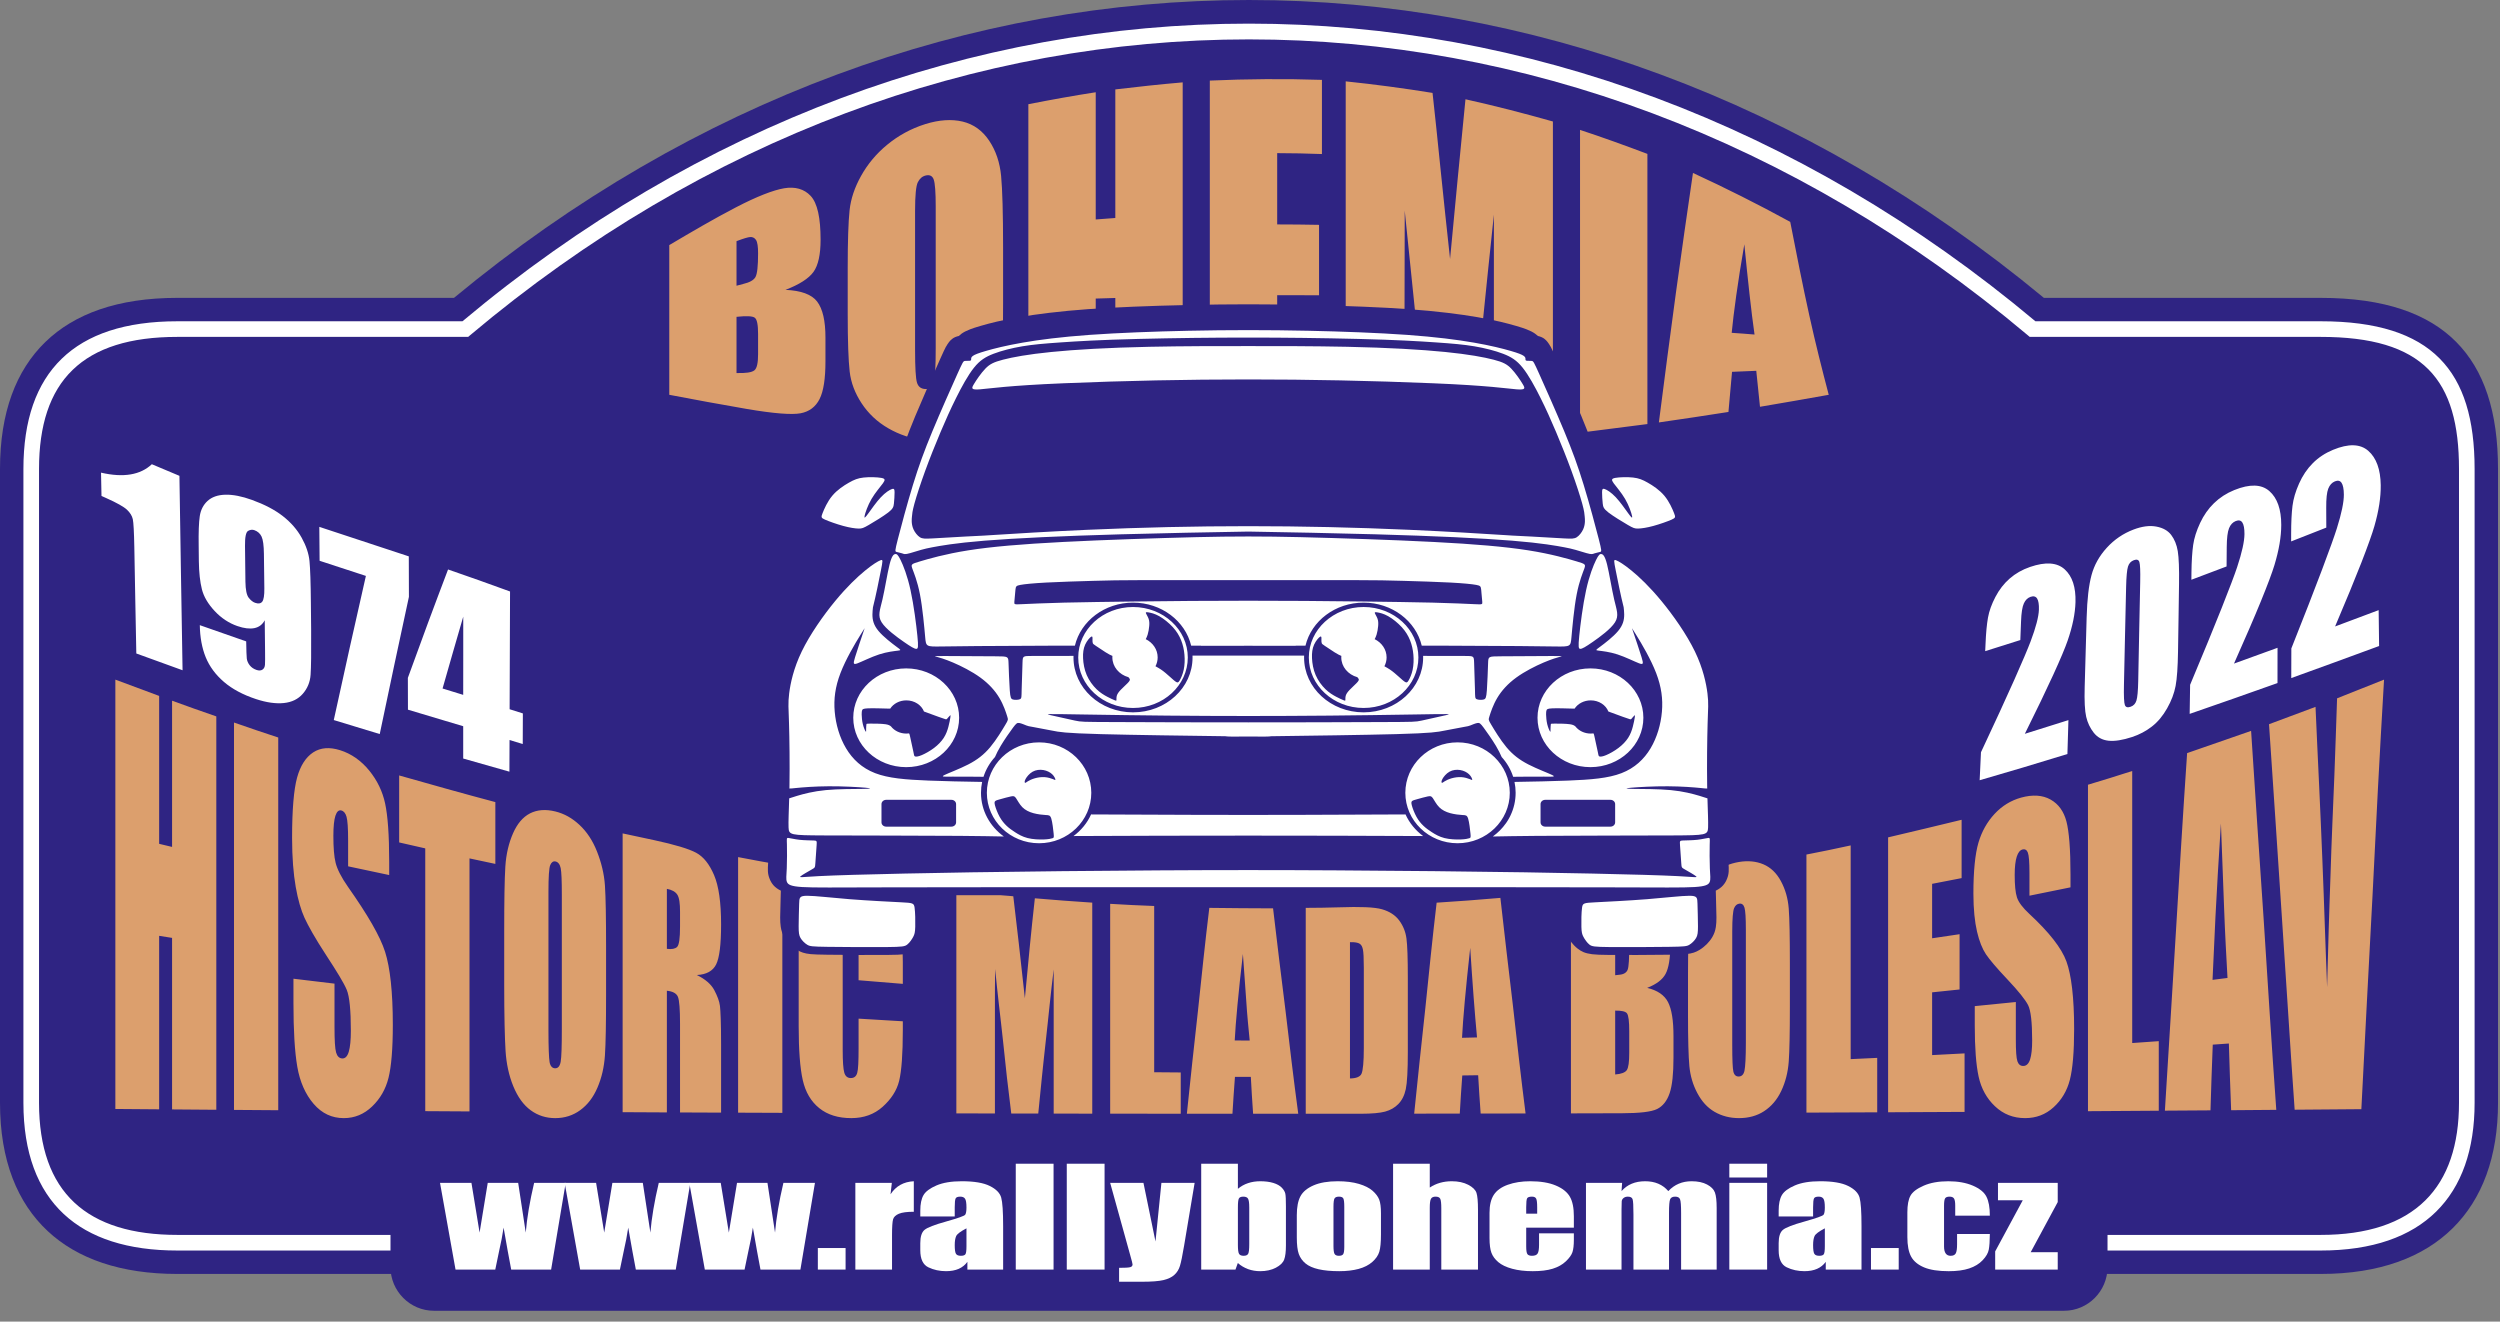<?xml version="1.0" encoding="UTF-8" standalone="no"?><!DOCTYPE svg PUBLIC "-//W3C//DTD SVG 1.1//EN" "http://www.w3.org/Graphics/SVG/1.1/DTD/svg11.dtd"><svg width="100%" height="100%" viewBox="0 0 227 120" version="1.1" xmlns="http://www.w3.org/2000/svg" xmlns:xlink="http://www.w3.org/1999/xlink" xml:space="preserve" xmlns:serif="http://www.serif.com/" style="fill-rule:evenodd;clip-rule:evenodd;stroke-linejoin:round;stroke-miterlimit:2;"><rect x="0" y="0" width="227" height="120" fill="#808080" stroke="none"/><g><g><path d="M16.107,27.046c-5.414,0 -9.352,1.448 -11.988,4.005c-2.673,2.593 -4.119,6.416 -4.119,11.535c0,-0 0,57.548 0,57.548c0,5.255 1.585,9.084 4.334,11.651c2.703,2.523 6.645,3.889 11.773,3.889l194.606,-0c5.391,-0 9.339,-1.537 11.985,-4.148c2.683,-2.646 4.122,-6.477 4.122,-11.392l0,-57.548c0,-5.176 -1.253,-8.978 -3.805,-11.545c-2.523,-2.537 -6.447,-3.995 -12.302,-3.995l-25.128,0c-43.533,-36.053 -100.826,-36.07 -144.364,0c0,0 -25.114,0 -25.114,0Z" style="fill:#2f2483;"/><path d="M16.107,29.172c-4.731,0 -8.204,1.17 -10.507,3.405c-2.313,2.243 -3.474,5.581 -3.474,10.009c-0,-0 -0,57.548 -0,57.548c-0,4.54 1.284,7.88 3.659,10.097c2.364,2.206 5.838,3.317 10.322,3.317l194.606,-0c4.706,-0 8.182,-1.256 10.492,-3.536c2.32,-2.288 3.489,-5.628 3.489,-9.878l0,-57.548c0,-4.488 -0.974,-7.821 -3.187,-10.046c-2.205,-2.218 -5.675,-3.368 -10.794,-3.368l-25.898,0c-42.981,-36.025 -99.838,-36.043 -142.824,0c0,0 -25.884,0 -25.884,0Zm0,1.418l26.401,-0l0.198,-0.167c42.526,-35.804 98.873,-35.785 141.395,0l0.197,0.167l26.415,-0c4.628,-0 7.795,0.944 9.789,2.949c1.987,1.998 2.775,5.018 2.775,9.047c-0,-0 -0,57.548 -0,57.548c-0,3.807 -0.989,6.82 -3.067,8.869c-2.087,2.059 -5.247,3.127 -9.497,3.127c-0,0 -194.606,0 -194.606,0c-4.055,0 -7.217,-0.94 -9.355,-2.935c-2.126,-1.985 -3.209,-4.998 -3.209,-9.061l0,-57.548c0,-3.968 0.972,-6.982 3.044,-8.992c2.081,-2.02 5.244,-3.004 9.52,-3.004Z" style="fill:#fff;"/><path d="M39.402,107.543l148.017,-0c2.169,-0 3.944,1.784 3.944,3.964l-0,3.547c-0,2.18 -1.775,3.964 -3.944,3.964l-148.017,-0c-2.17,-0 -3.945,-1.784 -3.945,-3.964l0,-3.547c0,-2.18 1.775,-3.964 3.945,-3.964" style="fill:#2f2483;"/></g><path d="M19.641,65.049l-0,35.718c-1.339,-0.012 -2.678,-0.02 -4.017,-0.032l-0,-15.575c-0.392,-0.065 -0.783,-0.126 -1.174,-0.187l-0,15.753c-1.339,-0.008 -2.679,-0.02 -3.976,-0.032l0,-38.984c1.297,0.484 2.637,0.983 3.976,1.479l-0,13.43c0.391,0.093 0.782,0.187 1.174,0.281l-0,-13.277c1.339,0.496 2.678,0.959 4.017,1.426Zm5.623,1.917l0,33.842c-1.338,-0.012 -2.678,-0.021 -4.017,-0.029l0,-35.174c1.339,0.467 2.679,0.926 4.017,1.361Zm10.074,12.488c-1.257,-0.268 -2.493,-0.528 -3.729,-0.792l0,-2.355c0,-1.097 -0.048,-1.809 -0.144,-2.145c-0.089,-0.314 -0.247,-0.516 -0.474,-0.572c-0.226,-0.057 -0.409,0.093 -0.535,0.479c-0.122,0.371 -0.186,0.979 -0.186,1.815c0,1.072 0.061,1.893 0.206,2.469c0.143,0.565 0.507,1.303 1.133,2.193c1.763,2.505 2.904,4.456 3.358,5.885c0.452,1.422 0.701,3.627 0.701,6.624c-0,2.181 -0.135,3.79 -0.392,4.816c-0.258,1.032 -0.75,1.886 -1.483,2.592c-0.73,0.703 -1.586,1.063 -2.575,1.063c-1.072,0 -1.981,-0.414 -2.74,-1.295c-0.745,-0.865 -1.246,-1.996 -1.483,-3.363c-0.237,-1.366 -0.35,-3.314 -0.35,-5.811l-0,-2.189c1.236,0.15 2.472,0.296 3.728,0.447l0,3.919c0,1.206 0.041,1.982 0.145,2.335c0.102,0.349 0.288,0.526 0.556,0.54c0.267,0.014 0.473,-0.191 0.597,-0.618c0.124,-0.426 0.186,-1.063 0.186,-1.904c-0,-1.868 -0.125,-3.106 -0.371,-3.704c-0.249,-0.604 -0.876,-1.632 -1.875,-3.159c-0.999,-1.527 -1.638,-2.679 -1.957,-3.375c-0.32,-0.701 -0.598,-1.641 -0.803,-2.815c-0.207,-1.185 -0.33,-2.672 -0.33,-4.443c0,-2.558 0.156,-4.397 0.453,-5.482c0.3,-1.092 0.798,-1.855 1.463,-2.291c0.674,-0.441 1.484,-0.496 2.431,-0.203c1.03,0.32 1.929,0.958 2.657,1.852c0.734,0.901 1.207,1.899 1.442,2.981c0.238,1.095 0.371,2.851 0.371,5.292l-0,1.214Zm9.64,-6.624l0,5.613c-0.782,-0.163 -1.565,-0.325 -2.348,-0.5l0,22.974c-1.339,-0.008 -2.678,-0.016 -4.017,-0.024l0,-23.86c-0.803,-0.182 -1.586,-0.357 -2.369,-0.54l0,-6.083c2.905,0.824 5.809,1.644 8.734,2.42Zm10.053,17.532c0,2.579 -0.031,4.398 -0.103,5.467c-0.072,1.071 -0.299,2.045 -0.679,2.928c-0.382,0.887 -0.893,1.556 -1.566,2.047c-0.645,0.471 -1.401,0.722 -2.266,0.722c-0.824,0 -1.567,-0.23 -2.225,-0.71c-0.66,-0.482 -1.181,-1.203 -1.586,-2.189c-0.399,-0.971 -0.629,-2.054 -0.701,-3.2c-0.072,-1.157 -0.123,-3.168 -0.123,-6.035l0,-4.776c0,-2.802 0.031,-4.781 0.103,-5.93c0.072,-1.15 0.317,-2.151 0.7,-3.025c0.379,-0.86 0.886,-1.472 1.545,-1.808c0.659,-0.334 1.422,-0.384 2.287,-0.174c0.824,0.2 1.546,0.612 2.204,1.227c0.66,0.616 1.193,1.414 1.586,2.412c0.389,0.984 0.649,2.019 0.721,3.086c0.072,1.073 0.103,2.928 0.103,5.568l0,4.39Zm-4.017,-9.145c0,-1.231 -0.03,-2.029 -0.103,-2.389c-0.071,-0.354 -0.247,-0.564 -0.474,-0.608c-0.205,-0.041 -0.361,0.066 -0.473,0.324c-0.114,0.262 -0.165,1.081 -0.165,2.461l0,12.545c0,1.556 0.043,2.526 0.103,2.884c0.063,0.374 0.247,0.559 0.494,0.568c0.268,0.011 0.443,-0.189 0.515,-0.601c0.072,-0.412 0.103,-1.401 0.103,-2.964l0,-12.22Zm5.521,-5.544c0.948,0.203 1.896,0.406 2.843,0.609c1.874,0.402 3.167,0.792 3.831,1.149c0.675,0.363 1.207,1.041 1.628,2.027c0.424,0.995 0.638,2.481 0.638,4.48c0,1.827 -0.149,3.03 -0.453,3.638c-0.294,0.59 -0.886,0.918 -1.751,0.955c0.783,0.382 1.312,0.853 1.587,1.376c0.281,0.537 0.463,1.009 0.514,1.434c0.052,0.424 0.103,1.584 0.103,3.481l0,6.205c-1.256,-0.004 -2.492,-0.012 -3.728,-0.016l-0,-8.058c-0,-1.295 -0.063,-2.103 -0.186,-2.424c-0.124,-0.328 -0.473,-0.516 -1.009,-0.569l0,11.047c-1.339,-0.008 -2.678,-0.012 -4.017,-0.021l0,-25.313Zm4.017,5.036l0,5.446c0.453,0.061 0.76,-0.008 0.927,-0.171c0.183,-0.177 0.268,-0.787 0.268,-1.856l-0,-1.332c-0,-0.771 -0.071,-1.287 -0.247,-1.559c-0.175,-0.269 -0.495,-0.447 -0.948,-0.528Zm10.485,-2.148l0,22.486c-1.338,-0.004 -2.678,-0.008 -4.017,-0.016l0,-23.206c1.339,0.256 2.679,0.508 4.017,0.736Zm10.939,10.774c-1.339,-0.11 -2.678,-0.22 -4.017,-0.329l0,-3.716c0,-1.084 -0.039,-1.751 -0.124,-2.039c-0.08,-0.27 -0.267,-0.435 -0.556,-0.471c-0.329,-0.041 -0.526,0.098 -0.618,0.414c-0.093,0.321 -0.144,1.024 -0.144,2.116l0,10.027c0,1.052 0.051,1.734 0.144,2.06c0.093,0.324 0.289,0.485 0.577,0.491c0.309,0.006 0.505,-0.146 0.597,-0.463c0.093,-0.317 0.124,-1.06 0.124,-2.238l0,-2.693c1.339,0.082 2.678,0.159 4.017,0.24l-0,0.812c-0,2.157 -0.114,3.689 -0.33,4.585c-0.217,0.903 -0.743,1.687 -1.503,2.368c-0.764,0.684 -1.71,1.027 -2.843,1.027c-1.174,0 -2.144,-0.291 -2.905,-0.901c-0.763,-0.612 -1.257,-1.462 -1.504,-2.55c-0.248,-1.097 -0.371,-2.73 -0.371,-4.91l0,-6.498c0,-1.605 0.031,-2.8 0.104,-3.594c0.071,-0.79 0.308,-1.524 0.679,-2.206c0.371,-0.682 0.907,-1.178 1.566,-1.482c0.679,-0.313 1.442,-0.392 2.307,-0.268c1.174,0.168 2.16,0.638 2.925,1.373c0.759,0.727 1.269,1.574 1.504,2.522c0.238,0.957 0.371,2.396 0.371,4.341l-0,1.982Zm17.201,-7.375l-0,19.16c-1.174,-0.004 -2.349,-0.004 -3.502,-0.004l-0,-13.093c-0.124,1.084 -0.268,2.169 -0.371,3.257c-0.103,1.088 -0.237,2.174 -0.35,3.265c-0.114,1.094 -0.248,2.185 -0.351,3.278c-0.102,1.096 -0.226,2.193 -0.329,3.289c-0.824,-0.004 -1.648,-0.004 -2.451,-0.004c-0.124,-1.084 -0.268,-2.173 -0.392,-3.265c-0.123,-1.088 -0.237,-2.182 -0.35,-3.273c-0.114,-1.094 -0.248,-2.189 -0.371,-3.286c-0.123,-1.1 -0.247,-2.201 -0.35,-3.297c-0.021,1.092 -0.021,2.188 -0.021,3.281l0,9.836c-1.174,-0.004 -2.348,-0.004 -3.502,-0.008l0,-20.253c1.71,0.199 3.441,0.374 5.171,0.54c0.144,1.202 0.313,2.626 0.494,4.236c0.19,1.679 0.371,3.354 0.557,5.023c0.144,-1.514 0.289,-3.037 0.432,-4.544c0.145,-1.519 0.309,-3.025 0.474,-4.532c1.73,0.158 3.461,0.272 5.212,0.394Zm5.623,0.304l0,15.096c0.804,0.008 1.607,0.012 2.411,0.02l-0,3.749c-2.143,-0.005 -4.285,-0.005 -6.407,-0.009l0,-19.051c1.318,0.086 2.657,0.143 3.996,0.195Zm10.795,0.216c0.185,1.551 0.371,3.106 0.556,4.658c0.185,1.555 0.391,3.107 0.577,4.662c0.185,1.551 0.371,3.107 0.556,4.662c0.185,1.556 0.392,3.111 0.597,4.667l-4.099,-0c-0.082,-1.113 -0.144,-2.23 -0.206,-3.347c-0.495,0 -0.968,0 -1.442,-0.004c-0.082,1.121 -0.165,2.234 -0.227,3.351l-4.14,-0c0.165,-1.56 0.33,-3.12 0.494,-4.679c0.165,-1.559 0.35,-3.119 0.515,-4.675c0.165,-1.555 0.33,-3.114 0.495,-4.67c0.164,-1.555 0.35,-3.119 0.535,-4.67c1.916,0.02 3.853,0.045 5.789,0.045Zm-2.122,12.001c-0.103,-1.056 -0.227,-2.243 -0.309,-3.55c-0.082,-1.308 -0.206,-2.75 -0.309,-4.313c-0.206,1.791 -0.371,3.343 -0.494,4.65c-0.124,1.308 -0.206,2.38 -0.248,3.208c0.454,0 0.907,0.005 1.36,0.005Zm5.088,-12.046c0.989,-0.008 1.998,-0.013 3.008,-0.049c1.936,-0.069 3.233,-0.02 3.914,0.175c0.679,0.194 1.206,0.532 1.565,1.015c0.362,0.488 0.578,1.035 0.659,1.637c0.084,0.617 0.124,1.815 0.124,3.618l0,6.648c0,1.706 -0.062,2.847 -0.185,3.42c-0.124,0.576 -0.356,1.024 -0.68,1.352c-0.314,0.318 -0.702,0.548 -1.195,0.683c-0.454,0.124 -1.195,0.193 -2.163,0.195c-1.689,0.002 -3.378,-0 -5.047,-0l0,-18.694Zm4.017,3.115l0,12.374c0.577,-0.004 0.931,-0.159 1.051,-0.434c0.127,-0.294 0.206,-1.056 0.206,-2.315l-0,-7.322c-0,-0.857 -0.03,-1.399 -0.083,-1.641c-0.051,-0.237 -0.126,-0.41 -0.288,-0.516c-0.167,-0.109 -0.453,-0.158 -0.886,-0.146Zm13.658,-4.021c0.185,1.616 0.372,3.241 0.556,4.858c0.186,1.627 0.392,3.253 0.577,4.881c0.185,1.632 0.371,3.27 0.556,4.91c0.185,1.64 0.392,3.281 0.597,4.926c-1.359,0.004 -2.719,0.008 -4.078,0.008c-0.083,-1.161 -0.165,-2.319 -0.227,-3.48c-0.495,0.008 -0.968,0.012 -1.442,0.02c-0.082,1.158 -0.165,2.311 -0.227,3.464c-1.38,0.004 -2.76,0.004 -4.14,0.004c0.165,-1.583 0.329,-3.171 0.494,-4.763c0.165,-1.592 0.351,-3.188 0.515,-4.781c0.165,-1.595 0.33,-3.196 0.495,-4.796c0.165,-1.604 0.35,-3.208 0.535,-4.816c1.916,-0.126 3.852,-0.26 5.789,-0.435Zm-2.122,12.671c-0.103,-1.096 -0.206,-2.319 -0.309,-3.675c-0.103,-1.353 -0.206,-2.839 -0.309,-4.459c-0.206,1.868 -0.371,3.485 -0.494,4.845c-0.123,1.356 -0.206,2.465 -0.248,3.322c0.454,-0.008 0.907,-0.021 1.36,-0.033Zm8.528,-13.308c1.319,-0.151 2.659,-0.29 3.997,-0.459c1.258,-0.16 2.223,-0.177 2.863,0.004c0.637,0.18 1.179,0.66 1.566,1.425c0.396,0.786 0.597,2.092 0.597,3.936c-0,1.242 -0.15,2.116 -0.433,2.639c-0.273,0.508 -0.823,0.934 -1.668,1.263c0.927,0.22 1.57,0.656 1.895,1.296c0.334,0.656 0.494,1.673 0.494,3.07l0,1.982c0,1.446 -0.112,2.518 -0.35,3.216c-0.236,0.695 -0.617,1.176 -1.133,1.434c-0.514,0.257 -1.586,0.382 -3.193,0.386c-1.545,0.004 -3.09,0.008 -4.635,0.012l0,-20.204Zm4.017,3.062l0,4.597c0.165,-0.024 0.289,-0.037 0.392,-0.044c0.391,-0.033 0.643,-0.199 0.741,-0.455c0.108,-0.281 0.144,-1.028 0.144,-2.262c0,-0.654 -0.037,-1.101 -0.123,-1.361c-0.079,-0.241 -0.189,-0.399 -0.33,-0.455c-0.127,-0.05 -0.412,-0.057 -0.824,-0.02Zm0,7.81l0,5.799c0.556,-0.041 0.902,-0.179 1.051,-0.39c0.16,-0.227 0.226,-0.751 0.226,-1.592l0,-1.949c0,-0.898 -0.066,-1.426 -0.205,-1.617c-0.128,-0.175 -0.495,-0.26 -1.072,-0.251Zm15.862,-0.309c0,2.327 -0.031,3.967 -0.103,4.942c-0.072,0.966 -0.296,1.855 -0.68,2.664c-0.378,0.8 -0.905,1.411 -1.565,1.84c-0.638,0.415 -1.401,0.625 -2.266,0.625c-0.824,0 -1.564,-0.19 -2.225,-0.572c-0.657,-0.381 -1.162,-0.945 -1.565,-1.702c-0.4,-0.749 -0.639,-1.567 -0.722,-2.453c-0.082,-0.885 -0.123,-2.44 -0.123,-4.658l-0,-3.691c-0,-2.169 0.052,-3.709 0.123,-4.614c0.073,-0.923 0.303,-1.779 0.68,-2.579c0.385,-0.816 0.906,-1.484 1.545,-1.99c0.659,-0.521 1.421,-0.856 2.287,-0.999c0.823,-0.137 1.566,-0.058 2.204,0.211c0.66,0.279 1.188,0.781 1.586,1.511c0.405,0.744 0.649,1.573 0.721,2.514c0.072,0.939 0.103,2.607 0.103,4.987l0,3.964Zm-3.996,-7.055c0,-1.039 -0.04,-1.697 -0.124,-1.981c-0.081,-0.274 -0.247,-0.4 -0.474,-0.366c-0.206,0.031 -0.364,0.158 -0.473,0.419c-0.098,0.232 -0.165,0.942 -0.165,2.083l-0,10.376c-0,1.287 0.034,2.086 0.103,2.376c0.074,0.311 0.247,0.45 0.494,0.442c0.268,-0.008 0.445,-0.192 0.515,-0.536c0.074,-0.359 0.124,-1.189 0.124,-2.509l0,-10.304Zm9.517,-7.635l0,19.405c0.803,-0.037 1.607,-0.077 2.41,-0.114l0,4.943c-2.142,0.012 -4.284,0.02 -6.427,0.028l-0,-23.433c1.339,-0.256 2.678,-0.536 4.017,-0.829Zm3.399,-0.731c2.225,-0.519 4.45,-1.059 6.674,-1.596l0,5.296c-0.906,0.179 -1.792,0.349 -2.678,0.52l0,4.943c0.824,-0.122 1.648,-0.244 2.493,-0.37l-0,5.019c-0.845,0.09 -1.669,0.175 -2.493,0.26l0,5.698c0.968,-0.048 1.957,-0.101 2.946,-0.154l0,5.312c-2.328,0.012 -4.635,0.02 -6.942,0.033l-0,-24.961Zm16.562,4.537c-1.256,0.26 -2.492,0.511 -3.728,0.759l-0,-2.083c-0,-0.971 -0.049,-1.576 -0.145,-1.828c-0.089,-0.236 -0.247,-0.341 -0.473,-0.288c-0.227,0.053 -0.408,0.257 -0.536,0.658c-0.119,0.371 -0.185,0.922 -0.185,1.645c-0,0.926 0.061,1.608 0.206,2.051c0.143,0.438 0.516,0.936 1.133,1.506c1.773,1.643 2.917,3.094 3.357,4.305c0.446,1.226 0.701,3.27 0.701,6.137c-0,2.083 -0.133,3.628 -0.392,4.629c-0.255,0.988 -0.746,1.817 -1.483,2.486c-0.726,0.659 -1.586,0.978 -2.575,0.978c-1.071,0 -1.976,-0.354 -2.739,-1.076c-0.741,-0.7 -1.246,-1.597 -1.484,-2.692c-0.235,-1.082 -0.35,-2.636 -0.35,-4.642l0,-1.759c1.236,-0.122 2.472,-0.247 3.729,-0.373l-0,3.383c-0,1.043 0.041,1.705 0.144,2.002c0.103,0.296 0.288,0.434 0.556,0.422c0.268,-0.012 0.474,-0.211 0.597,-0.601c0.124,-0.39 0.186,-0.962 0.186,-1.709c-0,-1.662 -0.125,-2.738 -0.371,-3.217c-0.248,-0.483 -0.864,-1.261 -1.874,-2.331c-0.988,-1.045 -1.638,-1.815 -1.958,-2.295c-0.318,-0.479 -0.597,-1.157 -0.803,-2.043c-0.205,-0.881 -0.33,-2.03 -0.33,-3.452c0,-2.046 0.158,-3.601 0.454,-4.613c0.301,-1.034 0.802,-1.906 1.462,-2.62c0.679,-0.732 1.484,-1.23 2.431,-1.49c1.03,-0.283 1.934,-0.229 2.657,0.179c0.739,0.416 1.207,1.091 1.442,1.985c0.239,0.909 0.371,2.515 0.371,4.829l0,1.158Zm5.603,-10.563l0,24.7c0.804,-0.057 1.607,-0.114 2.411,-0.17l-0,6.315c-2.143,0.015 -4.285,0.028 -6.428,0.044l0,-29.643c1.339,-0.398 2.679,-0.816 4.017,-1.246Zm10.795,-3.643c0.185,2.806 0.371,5.628 0.556,8.455c0.185,2.839 0.392,5.686 0.577,8.545c0.185,2.871 0.371,5.759 0.556,8.658c0.185,2.908 0.391,5.824 0.597,8.752c-1.38,0.012 -2.739,0.021 -4.099,0.033c-0.083,-2.018 -0.144,-4.037 -0.206,-6.056c-0.495,0.033 -0.989,0.07 -1.463,0.102c-0.082,1.994 -0.144,3.98 -0.206,5.966c-1.38,0.012 -2.76,0.02 -4.14,0.028c0.165,-2.652 0.33,-5.316 0.494,-7.984c0.165,-2.684 0.33,-5.377 0.495,-8.069c0.164,-2.709 0.329,-5.426 0.494,-8.155c0.165,-2.734 0.35,-5.491 0.535,-8.257c1.937,-0.666 3.873,-1.336 5.81,-2.018Zm-2.143,22.434c-0.103,-1.893 -0.226,-4.009 -0.309,-6.348c-0.082,-2.339 -0.185,-4.902 -0.288,-7.684c-0.206,3.266 -0.381,6.083 -0.495,8.448c-0.112,2.35 -0.205,4.272 -0.267,5.758c0.453,-0.06 0.906,-0.117 1.359,-0.174Zm14.214,-27.089c-0.185,3.319 -0.391,6.633 -0.556,9.918c-0.165,3.278 -0.329,6.543 -0.495,9.792c-0.164,3.236 -0.35,6.478 -0.514,9.698c-0.165,3.212 -0.33,6.408 -0.495,9.596c-2.019,0.017 -4.037,0.033 -6.056,0.049c-0.206,-2.977 -0.412,-5.95 -0.597,-8.906c-0.186,-2.949 -0.392,-5.885 -0.578,-8.805c-0.184,-2.908 -0.391,-5.808 -0.576,-8.695c-0.185,-2.879 -0.392,-5.742 -0.577,-8.597c1.401,-0.52 2.802,-1.04 4.223,-1.576c0.103,2.485 0.227,4.877 0.329,7.172c0.104,2.302 0.207,4.516 0.289,6.636c0.083,2.128 0.165,4.163 0.227,6.104c0.061,1.941 0.144,3.789 0.206,5.544c0.041,-1.787 0.103,-3.53 0.144,-5.219c0.041,-1.689 0.117,-3.343 0.165,-4.943c0.096,-3.196 0.237,-6.218 0.35,-9.032c0.093,-2.347 0.165,-4.686 0.247,-7.038c1.401,-0.556 2.822,-1.121 4.264,-1.698" style="fill:#dc9f6d;fill-rule:nonzero;"/><path d="M16.292,43.205c0.05,2.943 0.091,5.887 0.138,8.827c0.049,2.943 0.097,5.886 0.147,8.827c-1.403,-0.504 -2.801,-1.008 -4.199,-1.523c-0.035,-1.607 -0.062,-3.214 -0.093,-4.821c-0.03,-1.607 -0.057,-3.211 -0.088,-4.821c-0.026,-1.392 -0.073,-2.247 -0.138,-2.551c-0.065,-0.302 -0.246,-0.594 -0.53,-0.861c-0.288,-0.27 -0.922,-0.629 -1.898,-1.063c-0.142,-0.063 -0.281,-0.124 -0.415,-0.187c-0.016,-0.705 -0.031,-1.408 -0.042,-2.116c2.04,0.475 3.576,0.208 4.613,-0.765c0.838,0.357 1.671,0.706 2.505,1.054Zm1.852,13.56c1.403,0.498 2.805,0.988 4.211,1.473c0.012,0.815 0.031,1.33 0.053,1.548c0.023,0.214 0.114,0.428 0.266,0.622c0.147,0.188 0.353,0.333 0.618,0.422c0.215,0.073 0.391,0.067 0.534,-0.024c0.138,-0.089 0.219,-0.236 0.234,-0.445c0.016,-0.211 0.014,-0.644 0.008,-1.287c-0.009,-0.916 -0.023,-1.836 -0.03,-2.753c-0.208,0.388 -0.516,0.624 -0.934,0.712c-0.415,0.086 -0.938,0.026 -1.552,-0.187c-0.777,-0.269 -1.466,-0.729 -2.06,-1.364c-0.604,-0.648 -0.993,-1.309 -1.159,-1.974c-0.167,-0.664 -0.264,-1.517 -0.277,-2.552c-0.006,-0.465 -0.008,-0.929 -0.015,-1.395c-0.02,-1.237 0.015,-2.132 0.099,-2.695c0.085,-0.565 0.321,-1.024 0.703,-1.377c0.39,-0.358 0.922,-0.55 1.618,-0.569c0.687,-0.018 1.497,0.138 2.42,0.473c1.132,0.41 2.068,0.897 2.801,1.47c0.73,0.571 1.3,1.223 1.709,1.961c0.405,0.731 0.644,1.436 0.711,2.117c0.067,0.68 0.111,1.967 0.127,3.857c0.007,0.795 0.017,1.597 0.023,2.393c0.016,2.042 -0.002,3.404 -0.05,4.084c-0.047,0.668 -0.29,1.245 -0.711,1.725c-0.42,0.48 -0.991,0.762 -1.717,0.836c-0.726,0.074 -1.565,-0.041 -2.524,-0.357c-1.188,-0.392 -2.164,-0.913 -2.92,-1.564c-0.757,-0.651 -1.311,-1.401 -1.652,-2.241c-0.339,-0.835 -0.519,-1.812 -0.534,-2.909Zm4.141,-3.941c0.01,0.734 0.112,1.216 0.3,1.455c0.187,0.237 0.381,0.388 0.58,0.457c0.292,0.101 0.512,0.069 0.646,-0.103c0.135,-0.173 0.199,-0.575 0.192,-1.212c-0.012,-1.044 -0.025,-2.085 -0.039,-3.133c-0.009,-0.761 -0.081,-1.283 -0.211,-1.563c-0.131,-0.282 -0.354,-0.478 -0.661,-0.588c-0.18,-0.064 -0.371,-0.043 -0.564,0.069c-0.199,0.114 -0.29,0.565 -0.281,1.367c0.013,1.085 0.025,2.167 0.038,3.251Zm14.834,-2.306c0.004,1.225 0.008,2.449 0.011,3.674c-0.445,2.067 -0.894,4.136 -1.333,6.21c-0.44,2.081 -0.88,4.165 -1.317,6.25c-1.395,-0.42 -2.782,-0.842 -4.173,-1.271c0.481,-2.188 0.96,-4.378 1.445,-6.561c0.483,-2.18 0.975,-4.355 1.471,-6.527c-1.402,-0.454 -2.808,-0.914 -4.203,-1.374c-0.007,-1.026 -0.015,-2.054 -0.026,-3.08c2.704,0.895 5.412,1.787 8.125,2.679Zm9.193,3.189c-0.007,1.778 -0.013,3.559 -0.019,5.342c-0.005,1.781 -0.011,3.566 -0.019,5.349c0.399,0.125 0.799,0.249 1.202,0.38c-0.004,0.926 -0.008,1.852 -0.011,2.779c-0.4,-0.125 -0.799,-0.246 -1.199,-0.364c-0.003,0.96 -0.007,1.917 -0.011,2.875c-1.403,-0.395 -2.797,-0.793 -4.196,-1.194l0,-2.934c-1.675,-0.494 -3.346,-0.994 -5.017,-1.501c-0.004,-0.964 -0.008,-1.93 -0.008,-2.89c0.6,-1.657 1.208,-3.309 1.813,-4.952c0.605,-1.638 1.222,-3.263 1.837,-4.889c1.875,0.647 3.749,1.309 5.628,1.999Zm-4.253,9.386c0,-1.184 0.004,-2.365 0.004,-3.549c0,-1.184 0.004,-2.365 0,-3.553c-0.311,1.085 -0.628,2.166 -0.941,3.251c-0.314,1.087 -0.626,2.179 -0.937,3.273c0.626,0.19 1.252,0.382 1.874,0.578" style="fill:#fff;fill-rule:nonzero;"/><path d="M187.813,65.387c-0.033,1.028 -0.062,2.056 -0.092,3.078c-2.659,0.822 -5.312,1.614 -7.968,2.381c0.038,-0.847 0.078,-1.692 0.119,-2.542c1.268,-2.704 2.28,-4.901 3.029,-6.584c0.749,-1.682 1.24,-2.851 1.48,-3.487c0.481,-1.275 0.728,-2.234 0.751,-2.865c0.017,-0.487 -0.04,-0.826 -0.163,-1.022c-0.121,-0.193 -0.322,-0.244 -0.588,-0.155c-0.27,0.091 -0.474,0.291 -0.614,0.597c-0.141,0.306 -0.228,0.851 -0.256,1.63c-0.02,0.568 -0.044,1.132 -0.066,1.699c-1.065,0.341 -2.127,0.677 -3.189,1.008c0.012,-0.216 0.022,-0.432 0.03,-0.648c0.039,-0.992 0.116,-1.791 0.222,-2.394c0.105,-0.596 0.332,-1.225 0.677,-1.885c0.343,-0.658 0.777,-1.215 1.294,-1.666c0.529,-0.461 1.144,-0.81 1.854,-1.054c1.402,-0.481 2.449,-0.409 3.14,0.219c0.696,0.632 1.02,1.624 0.981,2.984c-0.031,1.031 -0.265,2.193 -0.711,3.484c-0.223,0.649 -0.655,1.678 -1.302,3.094c-0.644,1.409 -1.506,3.2 -2.586,5.372c1.317,-0.409 2.634,-0.819 3.958,-1.244Zm10.043,-12.353c-0.015,1.022 -0.03,2.047 -0.044,3.068c-0.015,1.022 -0.033,2.047 -0.048,3.072c-0.022,1.395 -0.091,2.427 -0.219,3.107c-0.126,0.673 -0.384,1.354 -0.773,2.039c-0.383,0.677 -0.838,1.227 -1.379,1.647c-0.539,0.418 -1.132,0.733 -1.791,0.951c-0.869,0.287 -1.588,0.399 -2.156,0.338c-0.567,-0.061 -1.012,-0.314 -1.339,-0.732c-0.327,-0.417 -0.556,-0.898 -0.681,-1.437c-0.126,-0.541 -0.173,-1.443 -0.137,-2.72c0.03,-1.047 0.061,-2.098 0.089,-3.148c0.028,-1.047 0.06,-2.101 0.089,-3.155c0.045,-1.659 0.198,-2.942 0.444,-3.851c0.245,-0.908 0.707,-1.734 1.387,-2.479c0.678,-0.743 1.488,-1.297 2.437,-1.656c0.77,-0.291 1.457,-0.38 2.064,-0.264c0.61,0.116 1.053,0.371 1.347,0.76c0.294,0.391 0.499,0.877 0.596,1.473c0.095,0.596 0.135,1.589 0.114,2.987Zm-3.525,-0.219c0.02,-0.969 -0.007,-1.56 -0.074,-1.779c-0.066,-0.212 -0.233,-0.272 -0.507,-0.17c-0.262,0.097 -0.438,0.29 -0.529,0.58c-0.09,0.287 -0.149,0.902 -0.17,1.836c-0.034,1.483 -0.066,2.962 -0.1,4.441c-0.033,1.48 -0.062,2.956 -0.096,4.432c-0.025,1.06 0.009,1.677 0.085,1.869c0.076,0.191 0.241,0.244 0.514,0.151c0.267,-0.09 0.442,-0.275 0.533,-0.564c0.09,-0.284 0.145,-0.873 0.163,-1.766c0.03,-1.504 0.057,-3.01 0.088,-4.515c0.032,-1.505 0.062,-3.006 0.093,-4.515Zm12.469,6.004c-0,1.07 -0.004,2.137 -0.004,3.203c-2.655,0.948 -5.315,1.879 -7.974,2.798c0.011,-0.877 0.026,-1.756 0.04,-2.64c1.202,-2.871 2.162,-5.197 2.867,-6.977c0.708,-1.788 1.176,-3.022 1.398,-3.693c0.447,-1.346 0.665,-2.353 0.67,-3.01c0.003,-0.506 -0.062,-0.858 -0.193,-1.057c-0.127,-0.194 -0.329,-0.24 -0.599,-0.132c-0.269,0.108 -0.474,0.322 -0.607,0.648c-0.133,0.325 -0.204,0.893 -0.21,1.708c-0.005,0.589 -0.008,1.176 -0.015,1.766c-1.066,0.403 -2.135,0.812 -3.196,1.208c0.004,-0.222 0.005,-0.448 0.007,-0.67c0.012,-1.031 0.067,-1.863 0.156,-2.491c0.088,-0.625 0.302,-1.292 0.628,-1.992c0.329,-0.704 0.751,-1.306 1.269,-1.808c0.517,-0.5 1.129,-0.898 1.842,-1.186c1.406,-0.566 2.461,-0.534 3.178,0.094c0.722,0.632 1.08,1.659 1.08,3.071c-0,1.076 -0.207,2.292 -0.618,3.648c-0.206,0.68 -0.611,1.768 -1.221,3.261c-0.61,1.497 -1.431,3.391 -2.452,5.685c1.317,-0.474 2.634,-0.95 3.954,-1.434Zm9.181,-3.419c0.014,1.086 0.026,2.178 0.041,3.258c-2.66,0.983 -5.316,1.95 -7.975,2.91c-0,-0.896 0.004,-1.792 0.007,-2.691c1.165,-2.929 2.094,-5.314 2.778,-7.128c0.688,-1.825 1.138,-3.084 1.354,-3.771c0.431,-1.372 0.64,-2.395 0.636,-3.062c-0.003,-0.515 -0.074,-0.877 -0.211,-1.079c-0.132,-0.194 -0.332,-0.24 -0.603,-0.129c-0.269,0.111 -0.47,0.329 -0.603,0.664c-0.129,0.328 -0.191,0.908 -0.184,1.737c0.004,0.602 0.003,1.199 0.007,1.798c-1.066,0.419 -2.131,0.838 -3.192,1.254l-0,-0.687c-0,-1.05 0.042,-1.898 0.122,-2.539c0.078,-0.638 0.279,-1.316 0.599,-2.034c0.32,-0.719 0.735,-1.335 1.247,-1.846c0.513,-0.514 1.124,-0.917 1.838,-1.212c1.402,-0.579 2.469,-0.547 3.199,0.093c0.731,0.642 1.11,1.683 1.129,3.12c0.014,1.096 -0.177,2.331 -0.574,3.712c-0.198,0.69 -0.593,1.797 -1.183,3.317c-0.593,1.522 -1.391,3.455 -2.387,5.797c1.318,-0.493 2.634,-0.986 3.955,-1.482" style="fill:#fff;fill-rule:nonzero;"/><path d="M60.77,22.254c2.021,-1.195 4.011,-2.367 6.075,-3.439c1.884,-0.979 3.363,-1.552 4.358,-1.721c0.984,-0.167 1.813,0.063 2.4,0.689c0.624,0.664 0.906,2.007 0.906,3.99c0,1.336 -0.213,2.315 -0.642,2.913c-0.434,0.603 -1.285,1.148 -2.548,1.632c1.411,0.064 2.377,0.412 2.874,1.061c0.513,0.669 0.758,1.76 0.758,3.276l0,2.149c0,1.566 -0.17,2.716 -0.537,3.436c-0.359,0.705 -0.933,1.138 -1.726,1.287c-0.796,0.148 -2.428,0.025 -4.875,-0.393c-2.353,-0.402 -4.695,-0.841 -7.043,-1.286l0,-13.594Zm6.106,-0.357l0,4.047c0.264,-0.078 0.464,-0.127 0.6,-0.159c0.59,-0.138 0.956,-0.344 1.116,-0.622c0.166,-0.287 0.242,-1.007 0.242,-2.16c0,-0.611 -0.056,-1.016 -0.189,-1.216c-0.13,-0.195 -0.317,-0.28 -0.527,-0.265c-0.21,0.016 -0.62,0.138 -1.242,0.375Zm0,6.871l0,5.104c0.842,0.025 1.384,-0.055 1.621,-0.244c0.237,-0.189 0.337,-0.686 0.337,-1.474l0,-1.82c0,-0.838 -0.091,-1.335 -0.305,-1.488c-0.207,-0.15 -0.758,-0.173 -1.653,-0.078Zm24.204,-1.149c0,3.029 -0.053,5.164 -0.169,6.422c-0.115,1.255 -0.453,2.383 -1.042,3.383c-0.58,0.986 -1.367,1.713 -2.368,2.159c-0.978,0.437 -2.151,0.566 -3.475,0.411c-1.255,-0.148 -2.375,-0.53 -3.379,-1.11c-0.996,-0.576 -1.794,-1.327 -2.411,-2.262c-0.603,-0.914 -0.969,-1.874 -1.085,-2.881c-0.115,-1.007 -0.179,-2.757 -0.179,-5.252l0,-4.157c0,-2.442 0.059,-4.182 0.169,-5.227c0.111,-1.054 0.463,-2.089 1.042,-3.129c0.589,-1.056 1.369,-2.008 2.369,-2.83c0.99,-0.814 2.141,-1.465 3.474,-1.881c1.236,-0.386 2.392,-0.463 3.38,-0.226c1.013,0.243 1.811,0.838 2.411,1.735c0.611,0.915 0.969,1.987 1.084,3.202c0.116,1.223 0.179,3.387 0.179,6.486l0,5.157Zm-6.117,-8.861c0,-1.297 -0.062,-2.113 -0.179,-2.449c-0.114,-0.333 -0.358,-0.46 -0.726,-0.375c-0.316,0.074 -0.547,0.28 -0.716,0.608c-0.167,0.325 -0.253,1.188 -0.253,2.584l0,12.682c0,1.576 0.06,2.551 0.169,2.919c0.112,0.381 0.358,0.576 0.758,0.598c0.4,0.021 0.663,-0.184 0.779,-0.615c0.116,-0.432 0.168,-1.475 0.168,-3.114l0,-12.838Zm22.425,-11.278l-0,33.492c-2.043,-0.059 -4.085,-0.134 -6.117,-0.218l-0,-13.697c-0.6,0.018 -1.189,0.036 -1.779,0.053l-0,13.551c-2.042,-0.109 -4.085,-0.247 -6.117,-0.392l0,-30.807c2.032,-0.399 4.075,-0.77 6.117,-1.085l-0,11.551c0.59,-0.046 1.179,-0.092 1.779,-0.134l-0,-11.675c2.032,-0.243 4.074,-0.463 6.117,-0.639Zm2.463,-0.163c3.391,-0.148 6.781,-0.177 10.181,-0.064l0,6.734c-1.358,-0.057 -2.716,-0.074 -4.064,-0.082l0,6.472c1.263,0.007 2.527,0.007 3.801,0.039l-0,6.397c-1.274,-0.014 -2.538,-0.007 -3.801,-0.007l0,7.458c1.495,-0.007 2.99,-0.024 4.485,-0.028l-0,6.726c-3.538,0.067 -7.075,0.085 -10.602,0.057l0,-33.702Zm31.153,3.715l-0,28.523c-1.779,0.188 -3.559,0.364 -5.338,0.523c-0.011,-3.428 -0.021,-6.856 -0.021,-10.289l-0,-10.296c-0.358,3.401 -0.717,6.825 -1.064,10.279c-0.348,3.47 -0.705,6.97 -1.052,10.49c-1.253,0.092 -2.506,0.184 -3.748,0.265c-0.379,-3.52 -0.759,-7.065 -1.127,-10.624c-0.369,-3.574 -0.737,-7.168 -1.105,-10.777c-0.011,3.591 -0.021,7.186 -0.021,10.773l-0,10.766c-1.78,0.092 -3.558,0.173 -5.338,0.237l0,-33.514c2.622,0.272 5.253,0.625 7.885,1.049c0.222,1.976 0.459,4.295 0.727,6.928c0.279,2.732 0.569,5.447 0.863,8.15c0.232,-2.445 0.463,-4.88 0.695,-7.305c0.231,-2.411 0.464,-4.81 0.705,-7.196c2.643,0.586 5.286,1.269 7.939,2.018Zm8.58,2.941l0,24.532c-2.043,0.269 -4.085,0.531 -6.117,0.782l0,-27.492c2.032,0.668 4.074,1.407 6.117,2.178Zm12.97,6.174c0.58,2.98 1.142,5.823 1.738,8.522c0.562,2.55 1.168,4.941 1.758,7.179c-2.085,0.374 -4.17,0.738 -6.243,1.088c-0.116,-1.078 -0.232,-2.163 -0.337,-3.266c-0.737,0.029 -1.474,0.06 -2.201,0.092c-0.116,1.209 -0.221,2.421 -0.326,3.644c-2.106,0.329 -4.211,0.651 -6.317,0.951c0.516,-4.019 1.025,-7.949 1.548,-11.777c0.508,-3.722 1.032,-7.352 1.548,-10.875c2.937,1.353 5.885,2.831 8.832,4.442Zm-3.242,10.229c-0.148,-1.071 -0.307,-2.287 -0.453,-3.64c-0.148,-1.368 -0.316,-2.891 -0.474,-4.553c-0.305,1.757 -0.549,3.326 -0.737,4.669c-0.19,1.361 -0.326,2.485 -0.41,3.369c0.684,0.042 1.379,0.098 2.074,0.155" style="fill:#dc9f6d;fill-rule:nonzero;"/><g><path d="M51.364,107.403l-1.322,7.875l-3.625,-0c-0.186,-0.963 -0.418,-2.232 -0.691,-3.81c-0.104,0.695 -0.236,1.393 -0.4,2.096l-0.355,1.714l-3.609,-0l-1.409,-7.875l2.854,0c0.034,0.207 0.279,1.711 0.739,4.517c0.048,-0.292 0.292,-1.799 0.741,-4.517l2.763,0l0.688,4.517c0.109,-1.321 0.363,-2.828 0.761,-4.517l2.865,0Z" style="fill:#fff;fill-rule:nonzero;"/><path d="M62.681,107.403l-1.322,7.875l-3.625,-0c-0.186,-0.963 -0.417,-2.232 -0.691,-3.81c-0.104,0.695 -0.236,1.393 -0.399,2.096l-0.356,1.714l-3.609,-0l-1.408,-7.875l2.854,0c0.034,0.207 0.278,1.711 0.738,4.517c0.048,-0.292 0.293,-1.799 0.741,-4.517l2.763,0l0.688,4.517c0.11,-1.321 0.363,-2.828 0.761,-4.517l2.865,0Z" style="fill:#fff;fill-rule:nonzero;"/><path d="M73.998,107.403l-1.321,7.875l-3.626,-0c-0.186,-0.963 -0.417,-2.232 -0.69,-3.81c-0.105,0.695 -0.237,1.393 -0.4,2.096l-0.355,1.714l-3.609,-0l-1.409,-7.875l2.854,0c0.034,0.207 0.279,1.711 0.738,4.517c0.048,-0.292 0.293,-1.799 0.741,-4.517l2.764,0l0.687,4.517c0.11,-1.321 0.364,-2.828 0.761,-4.517l2.865,0Z" style="fill:#fff;fill-rule:nonzero;"/><path d="M74.26,115.278l0,-1.957l2.519,0l-0,1.957l-2.519,-0Z" style="fill:#fff;"/><path d="M80.979,107.403l-0.118,1.037c0.487,-0.745 1.192,-1.138 2.113,-1.183l-0,2.771c-0.611,0 -1.062,0.059 -1.349,0.178c-0.288,0.12 -0.463,0.284 -0.53,0.496c-0.065,0.211 -0.099,0.699 -0.099,1.465l0,3.111l-3.33,-0l-0,-7.875l3.313,0Z" style="fill:#fff;fill-rule:nonzero;"/><path d="M86.69,110.453l-3.127,0l-0,-0.528c-0,-0.61 0.099,-1.08 0.293,-1.412c0.194,-0.33 0.589,-0.622 1.177,-0.875c0.589,-0.253 1.353,-0.381 2.297,-0.381c1.126,0 1.977,0.144 2.549,0.432c0.572,0.285 0.916,0.638 1.031,1.055c0.116,0.417 0.175,1.278 0.175,2.58l-0,3.954l-3.246,-0l0,-0.703c-0.202,0.283 -0.468,0.494 -0.788,0.636c-0.322,0.141 -0.705,0.212 -1.153,0.212c-0.583,0 -1.118,-0.117 -1.605,-0.352c-0.488,-0.237 -0.73,-0.752 -0.73,-1.547l-0,-0.649c-0,-0.589 0.129,-0.99 0.389,-1.205c0.259,-0.214 0.901,-0.463 1.927,-0.747c1.096,-0.31 1.682,-0.516 1.76,-0.624c0.076,-0.107 0.116,-0.324 0.116,-0.654c0,-0.411 -0.042,-0.678 -0.13,-0.804c-0.084,-0.123 -0.228,-0.186 -0.428,-0.186c-0.228,-0 -0.369,0.052 -0.422,0.158c-0.057,0.103 -0.085,0.377 -0.085,0.816l-0,0.824Zm1.065,1.08c-0.538,0.281 -0.851,0.516 -0.935,0.707c-0.087,0.19 -0.13,0.461 -0.13,0.818c-0,0.409 0.037,0.67 0.113,0.79c0.073,0.119 0.222,0.178 0.445,0.178c0.211,-0 0.346,-0.047 0.411,-0.14c0.065,-0.093 0.096,-0.336 0.096,-0.733l0,-1.62Z" style="fill:#fff;fill-rule:nonzero;"/><path d="M92.231,115.278l0,-9.612l3.432,-0l0,9.612l-3.432,-0Z" style="fill:#fff;"/><path d="M96.863,115.278l0,-9.612l3.432,-0l-0,9.612l-3.432,-0Z" style="fill:#fff;"/><path d="M108.473,107.403l-0.955,5.697c-0.152,0.904 -0.278,1.519 -0.38,1.847c-0.101,0.329 -0.27,0.6 -0.507,0.812c-0.234,0.215 -0.564,0.371 -0.983,0.472c-0.42,0.102 -1.093,0.152 -2.015,0.152l-2.02,0l0,-1.263c0.518,-0 0.851,-0.019 0.998,-0.057c0.149,-0.037 0.225,-0.122 0.225,-0.251c-0,-0.065 -0.07,-0.338 -0.208,-0.825l-1.826,-6.584l3.023,0l1.093,5.325l0.538,-5.325l3.017,0Z" style="fill:#fff;fill-rule:nonzero;"/><path d="M112.401,105.666l-0,2.278c0.276,-0.231 0.583,-0.403 0.924,-0.516c0.338,-0.114 0.707,-0.171 1.104,-0.171c0.456,0 0.854,0.051 1.192,0.154c0.335,0.104 0.592,0.247 0.769,0.433c0.177,0.187 0.282,0.369 0.318,0.548c0.037,0.178 0.054,0.559 0.054,1.14l-0,3.552c-0,0.577 -0.054,1.009 -0.161,1.29c-0.11,0.284 -0.36,0.529 -0.757,0.737c-0.401,0.209 -0.871,0.312 -1.418,0.312c-0.391,0 -0.757,-0.062 -1.099,-0.186c-0.338,-0.124 -0.65,-0.308 -0.932,-0.555l-0.214,0.596l-3.111,-0l0,-9.612l3.331,-0Zm1.031,3.973c-0,-0.407 -0.037,-0.672 -0.11,-0.798c-0.071,-0.123 -0.214,-0.186 -0.426,-0.186c-0.208,-0 -0.34,0.054 -0.403,0.164c-0.062,0.107 -0.092,0.382 -0.092,0.82l-0,3.397c-0,0.423 0.033,0.694 0.104,0.812c0.07,0.119 0.209,0.178 0.417,0.178c0.211,-0 0.349,-0.061 0.414,-0.185c0.065,-0.121 0.096,-0.417 0.096,-0.883l-0,-3.319Z" style="fill:#fff;fill-rule:nonzero;"/><path d="M125.391,110.168l-0,1.93c-0,0.709 -0.051,1.227 -0.149,1.559c-0.099,0.33 -0.31,0.638 -0.634,0.926c-0.324,0.287 -0.741,0.498 -1.251,0.636c-0.51,0.136 -1.093,0.204 -1.753,0.204c-0.738,0 -1.363,-0.058 -1.873,-0.174c-0.513,-0.117 -0.91,-0.294 -1.192,-0.529c-0.284,-0.236 -0.487,-0.522 -0.608,-0.856c-0.121,-0.334 -0.181,-0.837 -0.181,-1.505l0,-2.019c0,-0.733 0.11,-1.304 0.33,-1.718c0.22,-0.411 0.617,-0.741 1.189,-0.99c0.572,-0.249 1.304,-0.375 2.195,-0.375c0.746,0 1.388,0.081 1.927,0.241c0.535,0.16 0.949,0.369 1.242,0.626c0.29,0.257 0.49,0.523 0.597,0.796c0.107,0.274 0.161,0.689 0.161,1.248Zm-3.33,-0.594c0,-0.403 -0.031,-0.658 -0.09,-0.761c-0.062,-0.106 -0.192,-0.158 -0.392,-0.158c-0.2,-0 -0.332,0.052 -0.4,0.158c-0.065,0.103 -0.099,0.358 -0.099,0.761l0,3.555c0,0.372 0.034,0.615 0.099,0.727c0.068,0.113 0.197,0.17 0.392,0.17c0.2,-0 0.33,-0.051 0.394,-0.154c0.065,-0.103 0.096,-0.324 0.096,-0.664l0,-3.634Z" style="fill:#fff;fill-rule:nonzero;"/><path d="M129.823,105.666l-0,2.164c0.287,-0.19 0.597,-0.334 0.929,-0.429c0.333,-0.095 0.691,-0.144 1.071,-0.144c0.583,0 1.079,0.108 1.49,0.32c0.409,0.215 0.66,0.46 0.752,0.739c0.09,0.28 0.136,0.79 0.136,1.53l-0,5.432l-3.331,-0l0,-5.544c0,-0.457 -0.03,-0.753 -0.095,-0.883c-0.065,-0.131 -0.206,-0.196 -0.428,-0.196c-0.206,-0 -0.344,0.067 -0.418,0.202c-0.07,0.134 -0.106,0.401 -0.106,0.8l-0,5.621l-3.331,-0l0,-9.612l3.331,-0Z" style="fill:#fff;fill-rule:nonzero;"/><path d="M142.906,111.474l-4.327,-0l-0,1.707c-0,0.357 0.036,0.588 0.107,0.691c0.073,0.103 0.211,0.154 0.416,0.154c0.257,-0 0.429,-0.069 0.513,-0.205c0.088,-0.137 0.13,-0.403 0.13,-0.796l-0,-1.041l3.161,0l0,0.584c0,0.488 -0.042,0.862 -0.127,1.124c-0.087,0.261 -0.287,0.54 -0.6,0.838c-0.313,0.298 -0.713,0.521 -1.194,0.67c-0.482,0.148 -1.085,0.223 -1.812,0.223c-0.704,0 -1.327,-0.073 -1.868,-0.22c-0.538,-0.146 -0.958,-0.347 -1.259,-0.602c-0.302,-0.255 -0.507,-0.537 -0.623,-0.845c-0.115,-0.305 -0.175,-0.751 -0.175,-1.338l0,-2.299c0,-0.689 0.13,-1.231 0.389,-1.63c0.26,-0.397 0.682,-0.703 1.271,-0.914c0.592,-0.212 1.268,-0.318 2.034,-0.318c0.935,0 1.708,0.128 2.316,0.383c0.608,0.255 1.036,0.593 1.282,1.015c0.245,0.419 0.366,1.012 0.366,1.776l0,1.043Zm-3.33,-1.276l0,-0.575c0,-0.409 -0.031,-0.67 -0.093,-0.79c-0.062,-0.119 -0.189,-0.178 -0.381,-0.178c-0.236,-0 -0.382,0.05 -0.439,0.152c-0.056,0.101 -0.084,0.372 -0.084,0.816l-0,0.575l0.997,0Z" style="fill:#fff;fill-rule:nonzero;"/><path d="M147.287,107.403l-0.051,0.749c0.259,-0.297 0.566,-0.522 0.924,-0.67c0.355,-0.15 0.764,-0.225 1.22,-0.225c0.89,0 1.589,0.298 2.102,0.895c0.279,-0.297 0.594,-0.522 0.946,-0.67c0.352,-0.15 0.741,-0.225 1.172,-0.225c0.564,0 1.035,0.1 1.404,0.298c0.371,0.197 0.608,0.439 0.712,0.727c0.105,0.286 0.158,0.751 0.158,1.398l-0,5.598l-3.229,-0l0,-5.135c0,-0.672 -0.03,-1.087 -0.096,-1.247c-0.061,-0.16 -0.208,-0.241 -0.442,-0.241c-0.236,-0 -0.388,0.079 -0.456,0.237c-0.071,0.158 -0.104,0.575 -0.104,1.251l-0,5.135l-3.229,-0l0,-5.003c0,-0.772 -0.025,-1.235 -0.079,-1.389c-0.051,-0.154 -0.197,-0.231 -0.434,-0.231c-0.149,-0 -0.273,0.04 -0.38,0.121c-0.104,0.081 -0.161,0.181 -0.172,0.298c-0.011,0.116 -0.017,0.364 -0.017,0.743l0,5.461l-3.229,-0l0,-7.875l3.28,0Z" style="fill:#fff;fill-rule:nonzero;"/><path d="M160.455,105.666l-0,1.251l-3.432,-0l0,-1.251l3.432,-0Zm-0,1.737l-0,7.875l-3.432,-0l0,-7.875l3.432,0Z" style="fill:#fff;fill-rule:nonzero;"/><path d="M164.63,110.453l-3.127,0l0,-0.528c0,-0.61 0.099,-1.08 0.293,-1.412c0.194,-0.33 0.589,-0.622 1.177,-0.875c0.589,-0.253 1.353,-0.381 2.297,-0.381c1.127,0 1.978,0.144 2.549,0.432c0.572,0.285 0.916,0.638 1.031,1.055c0.116,0.417 0.175,1.278 0.175,2.58l0,3.954l-3.246,-0l0,-0.703c-0.202,0.283 -0.467,0.494 -0.788,0.636c-0.322,0.141 -0.705,0.212 -1.152,0.212c-0.583,0 -1.119,-0.117 -1.606,-0.352c-0.488,-0.237 -0.73,-0.752 -0.73,-1.547l0,-0.649c0,-0.589 0.129,-0.99 0.389,-1.205c0.259,-0.214 0.901,-0.463 1.927,-0.747c1.096,-0.31 1.682,-0.516 1.761,-0.624c0.076,-0.107 0.115,-0.324 0.115,-0.654c0,-0.411 -0.042,-0.678 -0.13,-0.804c-0.084,-0.123 -0.228,-0.186 -0.428,-0.186c-0.228,-0 -0.369,0.052 -0.422,0.158c-0.057,0.103 -0.085,0.377 -0.085,0.816l0,0.824Zm1.065,1.08c-0.538,0.281 -0.851,0.516 -0.935,0.707c-0.087,0.19 -0.13,0.461 -0.13,0.818c0,0.409 0.037,0.67 0.113,0.79c0.073,0.119 0.223,0.178 0.445,0.178c0.211,-0 0.347,-0.047 0.411,-0.14c0.065,-0.093 0.096,-0.336 0.096,-0.733l0,-1.62Z" style="fill:#fff;fill-rule:nonzero;"/><path d="M169.885,115.278l-0,-1.957l2.518,0l0,1.957l-2.518,-0Z" style="fill:#fff;"/><path d="M180.678,110.38l-3.144,0l-0,-0.911c-0,-0.316 -0.037,-0.531 -0.11,-0.644c-0.074,-0.114 -0.209,-0.17 -0.406,-0.17c-0.197,-0 -0.33,0.048 -0.397,0.148c-0.068,0.099 -0.102,0.32 -0.102,0.664l-0,3.716c-0,0.282 0.051,0.492 0.152,0.632c0.099,0.14 0.248,0.211 0.445,0.211c0.229,-0 0.384,-0.073 0.465,-0.219c0.082,-0.146 0.121,-0.421 0.121,-0.828l0,-0.934l2.976,0c-0.006,0.628 -0.037,1.1 -0.096,1.414c-0.057,0.314 -0.243,0.636 -0.555,0.966c-0.31,0.33 -0.719,0.579 -1.22,0.747c-0.502,0.168 -1.122,0.251 -1.863,0.251c-0.941,0 -1.69,-0.115 -2.242,-0.348c-0.549,-0.231 -0.941,-0.555 -1.169,-0.972c-0.228,-0.419 -0.344,-1.011 -0.344,-1.78l-0,-2.238c-0,-0.671 0.093,-1.175 0.282,-1.515c0.186,-0.341 0.586,-0.644 1.2,-0.912c0.611,-0.267 1.355,-0.401 2.234,-0.401c0.871,0 1.614,0.134 2.234,0.399c0.617,0.266 1.029,0.6 1.231,1.005c0.206,0.405 0.308,0.978 0.308,1.719" style="fill:#fff;fill-rule:nonzero;"/><path d="M186.842,107.403l-0,1.746l-2.454,4.549l2.454,-0l-0,1.58l-5.68,-0l-0,-1.651l2.505,-4.644l-2.251,-0l-0,-1.58l5.426,0Z" style="fill:#fff;fill-rule:nonzero;"/></g><path d="M70.883,81.53l0.008,-0.317l0.001,-0.017l0.01,-0.323c-0.565,-0.271 -0.845,-0.634 -1.022,-1.076c-0.192,-0.475 -0.171,-0.834 -0.135,-1.423l0,0c0.009,-0.148 0.02,-0.334 0.023,-0.394c0.012,-0.309 0.02,-0.662 0.022,-0.992c0.002,-0.4 -0.001,-0.799 -0.008,-1.077l-0.005,-0.18l-0.001,0c-0.007,-0.207 -0.011,-0.349 -0.002,-0.459l-0,-0.006c0.03,-0.327 0.08,-0.59 0.159,-0.8l-0.004,-0.085c-0.017,-0.423 0.003,-1.032 0.029,-1.824l0.029,-0.917l0.014,-0.443l0.007,-0.432l0.006,-0.327c0.013,-0.851 0.014,-1.809 0.007,-2.725c-0.008,-1.033 -0.026,-2.037 -0.049,-2.788c-0.008,-0.248 -0.018,-0.513 -0.028,-0.758l0,-0.007c-0.034,-0.914 -0.052,-1.381 0.048,-2.182c0.063,-0.505 0.174,-1.14 0.373,-1.863c0.199,-0.722 0.486,-1.534 0.902,-2.393c0.367,-0.76 0.854,-1.58 1.389,-2.388c0.595,-0.896 1.241,-1.757 1.841,-2.485c0.567,-0.688 1.105,-1.272 1.597,-1.763c0.524,-0.522 0.965,-0.917 1.329,-1.216c0.351,-0.289 0.668,-0.523 0.94,-0.704c0.4,-0.269 0.734,-0.439 0.965,-0.525c0.138,-0.051 0.27,-0.097 0.395,-0.138c0.023,-0.108 0.051,-0.229 0.085,-0.368l-0.024,0.014c-0.325,0.188 -0.551,0.307 -0.816,0.402l0.001,0.002c-0.372,0.135 -0.666,0.168 -1.06,0.158l-0,-0.001c-0.256,-0.006 -0.562,-0.036 -0.894,-0.093c-0.289,-0.05 -0.603,-0.118 -0.928,-0.206c-0.306,-0.083 -0.654,-0.194 -0.983,-0.308c-0.384,-0.132 -0.724,-0.263 -0.936,-0.358c-0.628,-0.278 -0.966,-0.545 -1.165,-1.154c-0.166,-0.509 -0.08,-0.829 0.114,-1.322l-0.006,-0.002c0.08,-0.205 0.205,-0.504 0.391,-0.862c0.183,-0.354 0.424,-0.746 0.734,-1.118l-0,-0.006c0.303,-0.364 0.659,-0.68 1.017,-0.949c0.329,-0.246 0.658,-0.45 0.947,-0.614l-0.002,-0.002c0.322,-0.183 0.606,-0.325 0.915,-0.436c0.341,-0.123 0.69,-0.204 1.106,-0.25c0.307,-0.034 0.687,-0.044 1.058,-0.037c0.411,0.007 0.799,0.039 1.06,0.086l0.007,0c0.587,0.107 1.006,0.302 1.284,0.647c0.154,-0.469 0.314,-0.93 0.485,-1.4c0.307,-0.845 0.621,-1.645 0.981,-2.512c0.262,-0.632 0.622,-1.468 0.998,-2.33c0.522,-1.199 0.979,-2.222 1.265,-2.859c0.288,-0.64 0.444,-0.981 0.541,-1.154l0.007,-0c0.371,-0.663 0.684,-0.854 1.154,-0.963c0.076,-0.073 0.163,-0.146 0.262,-0.216c0.187,-0.132 0.43,-0.26 0.766,-0.389c0.23,-0.089 0.535,-0.19 0.944,-0.308c0.435,-0.126 0.938,-0.264 1.443,-0.381c0.546,-0.127 1.225,-0.267 2.07,-0.414c0.773,-0.135 1.673,-0.268 2.731,-0.394c1.084,-0.129 2.26,-0.244 3.535,-0.335c1.176,-0.084 2.581,-0.159 4.107,-0.222c1.571,-0.066 3.256,-0.116 4.924,-0.152c2.028,-0.043 3.856,-0.065 5.506,-0.065c1.651,-0 3.479,0.022 5.506,0.065c1.669,0.036 3.353,0.086 4.925,0.152c1.525,0.063 2.931,0.138 4.107,0.222c1.275,0.091 2.451,0.206 3.534,0.335c1.058,0.126 1.958,0.259 2.731,0.394c0.845,0.147 1.525,0.287 2.07,0.414c0.505,0.117 1.008,0.255 1.443,0.381c0.41,0.118 0.715,0.219 0.944,0.308c0.337,0.129 0.579,0.257 0.767,0.389c0.105,0.074 0.196,0.147 0.276,0.219c0.463,0.11 0.772,0.304 1.14,0.96l0.006,-0c0.097,0.173 0.253,0.514 0.541,1.154c0.286,0.637 0.743,1.66 1.266,2.859c0.375,0.862 0.735,1.698 0.998,2.33c0.36,0.867 0.674,1.667 0.98,2.512c0.172,0.47 0.331,0.931 0.486,1.4c0.277,-0.345 0.696,-0.54 1.284,-0.647l0.006,0c0.262,-0.047 0.65,-0.079 1.06,-0.086c0.371,-0.007 0.751,0.003 1.058,0.037c0.417,0.046 0.765,0.127 1.107,0.25c0.308,0.111 0.593,0.253 0.915,0.436l-0.002,0.002c0.288,0.164 0.618,0.368 0.946,0.614c0.358,0.269 0.714,0.585 1.017,0.949l0,0.006c0.31,0.372 0.552,0.764 0.734,1.118c0.186,0.358 0.311,0.657 0.392,0.862l-0.006,0.002c0.194,0.493 0.279,0.813 0.113,1.322c-0.198,0.609 -0.537,0.876 -1.165,1.154c-0.212,0.095 -0.552,0.226 -0.936,0.358c-0.328,0.114 -0.677,0.225 -0.983,0.308c-0.324,0.088 -0.639,0.156 -0.927,0.206c-0.332,0.057 -0.639,0.087 -0.894,0.093l-0,0.001c-0.395,0.01 -0.688,-0.023 -1.061,-0.158l0.001,-0.002c-0.264,-0.095 -0.491,-0.214 -0.815,-0.402l-0.025,-0.014c0.034,0.139 0.062,0.26 0.085,0.368c0.126,0.041 0.258,0.087 0.395,0.138c0.232,0.086 0.566,0.256 0.965,0.525c0.272,0.181 0.589,0.415 0.941,0.704c0.363,0.299 0.805,0.694 1.328,1.216c0.493,0.491 1.031,1.075 1.598,1.763c0.6,0.728 1.246,1.589 1.84,2.485c0.536,0.808 1.022,1.628 1.39,2.388c0.415,0.859 0.703,1.671 0.901,2.393c0.199,0.723 0.31,1.358 0.373,1.863c0.1,0.801 0.083,1.268 0.048,2.182l-0,0.007c-0.009,0.245 -0.02,0.51 -0.027,0.758c-0.023,0.751 -0.042,1.755 -0.05,2.788c-0.007,0.916 -0.006,1.874 0.007,2.725l0.006,0.327l0.007,0.432l0.014,0.443l0.029,0.917c0.026,0.792 0.046,1.401 0.029,1.824l-0.004,0.089c0.078,0.209 0.129,0.471 0.159,0.796l0,0.006c0.009,0.109 0.005,0.252 -0.002,0.459l-0,0l-0.006,0.18c-0.007,0.278 -0.01,0.677 -0.008,1.077c0.002,0.33 0.01,0.683 0.023,0.992c0.002,0.06 0.013,0.246 0.022,0.394l0,0c0.036,0.589 0.057,0.948 -0.135,1.423c-0.177,0.442 -0.457,0.805 -1.021,1.076l0.01,0.323l-0,0.017l0.009,0.317c0.018,0.643 0.042,1.483 0.042,1.764c-0,0.341 -0.012,0.605 -0.052,0.869c-0.054,0.354 -0.152,0.627 -0.315,0.909c-0.138,0.239 -0.318,0.467 -0.513,0.662c-0.206,0.206 -0.446,0.394 -0.685,0.534c-0.329,0.193 -0.615,0.307 -1.199,0.367c-0.286,0.029 -0.734,0.043 -1.512,0.054c-0.737,0.011 -1.823,0.02 -2.896,0.023c-0.943,0.004 -1.871,0.004 -2.532,-0.003c-0.792,-0.007 -1.262,-0.024 -1.583,-0.065c-0.665,-0.085 -0.988,-0.251 -1.339,-0.528c-0.206,-0.162 -0.394,-0.36 -0.551,-0.563c-0.162,-0.208 -0.304,-0.434 -0.409,-0.63c-0.124,-0.234 -0.21,-0.444 -0.272,-0.733c-0.044,-0.21 -0.066,-0.456 -0.077,-0.806c-0.008,-0.294 -0.008,-0.689 0.004,-1.058l0,-0.006c0.012,-0.332 0.034,-0.659 0.069,-0.905l0.02,-0.134l-5.442,-0.004c-10.806,-0.004 -0.508,0.005 -11.145,0.005l-24.156,-0c-5.919,-0 -12.366,-0 -16.586,0.002l0.02,0.131c0.034,0.246 0.056,0.573 0.068,0.905l-0,0.006c0.012,0.369 0.013,0.764 0.004,1.058c-0.01,0.35 -0.033,0.596 -0.077,0.806c-0.061,0.289 -0.148,0.499 -0.272,0.733c-0.104,0.196 -0.247,0.422 -0.408,0.63c-0.158,0.203 -0.345,0.401 -0.551,0.563c-0.352,0.277 -0.674,0.443 -1.34,0.528c-0.321,0.041 -0.79,0.058 -1.582,0.065c-0.662,0.007 -1.59,0.007 -2.532,0.003c-1.074,-0.003 -2.16,-0.012 -2.897,-0.023c-0.778,-0.011 -1.225,-0.025 -1.512,-0.054c-0.584,-0.06 -0.87,-0.174 -1.199,-0.367c-0.238,-0.14 -0.479,-0.328 -0.685,-0.534c-0.194,-0.195 -0.375,-0.423 -0.513,-0.662c-0.163,-0.282 -0.261,-0.555 -0.314,-0.909c-0.04,-0.264 -0.053,-0.528 -0.053,-0.869c0,-0.281 0.025,-1.121 0.043,-1.764" style="fill:#2f2483;fill-rule:nonzero;"/><path d="M72.563,82.059c-0.015,0.546 -0.045,1.464 -0.045,2.044c0,0.58 0.03,0.824 0.17,1.067c0.141,0.243 0.392,0.486 0.621,0.621c0.23,0.134 0.436,0.162 1.834,0.182c1.397,0.02 3.984,0.034 5.388,0.02c1.405,-0.013 1.626,-0.054 1.841,-0.222c0.215,-0.169 0.421,-0.466 0.547,-0.703c0.126,-0.235 0.17,-0.411 0.185,-0.911c0.015,-0.499 -0,-1.323 -0.059,-1.741c-0.06,-0.418 -0.163,-0.432 -1.198,-0.486c-1.035,-0.054 -3.001,-0.148 -4.701,-0.283c-1.7,-0.135 -3.135,-0.311 -3.851,-0.311c-0.717,0 -0.717,0.176 -0.732,0.723Zm68.396,-17.742c0.461,-0.02 1.342,0.011 1.812,0.023c0.078,0.002 0.144,0.003 0.201,0.004c0.294,-0.448 0.841,-0.75 1.467,-0.75c0.741,-0 1.37,0.422 1.601,1.011l0.016,0.005c0.351,0.128 0.935,0.344 1.308,0.48c0.372,0.135 0.533,0.189 0.622,0.212c0.089,0.023 0.106,0.016 0.174,-0.062c0.067,-0.077 0.186,-0.224 0.246,-0.274c0.059,-0.05 0.059,-0.004 0.029,0.181c-0.029,0.186 -0.089,0.511 -0.178,0.843c-0.089,0.333 -0.207,0.673 -0.419,1.001c-0.211,0.329 -0.516,0.646 -0.885,0.924c-0.368,0.278 -0.799,0.518 -1.113,0.649c-0.313,0.132 -0.508,0.155 -0.605,0.124c-0.098,-0.031 -0.098,-0.116 -0.17,-0.479c-0.072,-0.364 -0.215,-1.005 -0.287,-1.326c-0.04,-0.174 -0.058,-0.253 -0.091,-0.291c-0.081,0.011 -0.164,0.017 -0.248,0.017c-0.579,-0 -1.089,-0.258 -1.395,-0.651c-0.1,-0.086 -0.221,-0.155 -0.489,-0.196c-0.381,-0.058 -1.058,-0.058 -1.397,-0.058c-0.339,0 -0.339,0 -0.347,0.085c-0.009,0.085 -0.025,0.255 -0.025,0.41c-0,0.155 0.016,0.294 -0.039,0.224c-0.055,-0.069 -0.182,-0.348 -0.258,-0.661c-0.076,-0.313 -0.101,-0.661 -0.106,-0.881c-0.004,-0.22 0.013,-0.313 0.043,-0.394c0.029,-0.081 0.072,-0.151 0.533,-0.17Zm-48.706,8.153c0.131,0.189 0.309,0.552 0.571,0.819c0.263,0.267 0.61,0.436 1.004,0.545c0.394,0.108 0.834,0.155 1.118,0.17c0.283,0.016 0.41,-0 0.512,0.328c0.101,0.329 0.178,1.002 0.212,1.353c0.033,0.352 0.025,0.383 -0.102,0.426c-0.127,0.042 -0.373,0.096 -0.788,0.112c-0.414,0.015 -0.999,-0.008 -1.473,-0.128c-0.474,-0.12 -0.838,-0.336 -1.138,-0.529c-0.301,-0.194 -0.538,-0.364 -0.767,-0.58c-0.228,-0.217 -0.448,-0.479 -0.639,-0.826c-0.191,-0.345 -0.351,-0.774 -0.419,-1.031c-0.068,-0.258 -0.042,-0.343 0.036,-0.402c0.078,-0.06 0.209,-0.095 0.48,-0.17c0.272,-0.076 0.682,-0.192 0.93,-0.242c0.247,-0.05 0.332,-0.035 0.463,0.155Zm0.868,-1.736c0.11,-0.205 0.347,-0.498 0.644,-0.665c0.296,-0.166 0.652,-0.204 0.973,-0.15c0.322,0.053 0.61,0.201 0.8,0.382c0.191,0.182 0.284,0.399 0.293,0.479c0.008,0.082 -0.068,0.028 -0.242,-0.042c-0.173,-0.069 -0.444,-0.155 -0.74,-0.174c-0.297,-0.019 -0.619,0.027 -0.89,0.105c-0.271,0.077 -0.491,0.185 -0.635,0.274c-0.144,0.089 -0.212,0.158 -0.253,0.135c-0.043,-0.023 -0.06,-0.139 0.05,-0.344Zm10.928,-15.054c0.034,0.101 0.17,0.294 0.242,0.495c0.072,0.201 0.081,0.409 0.059,0.664c-0.021,0.255 -0.072,0.557 -0.144,0.789c-0.053,0.173 -0.119,0.307 -0.173,0.407c0.645,0.317 1.083,0.94 1.083,1.656c0,0.289 -0.071,0.562 -0.199,0.806c0.152,0.083 0.325,0.178 0.496,0.292c0.288,0.194 0.567,0.441 0.808,0.657c0.242,0.217 0.445,0.403 0.58,0.48c0.135,0.077 0.203,0.046 0.318,-0.147c0.114,-0.193 0.275,-0.549 0.364,-0.97c0.089,-0.421 0.106,-0.909 0.065,-1.368c-0.04,-0.46 -0.137,-0.893 -0.302,-1.305c-0.165,-0.412 -0.398,-0.802 -0.751,-1.189c-0.354,-0.386 -0.828,-0.768 -1.239,-0.999c-0.41,-0.23 -0.758,-0.307 -0.965,-0.341c-0.208,-0.035 -0.276,-0.028 -0.242,0.073Zm-4.956,2.126c0.126,-0.062 0.11,0.124 0.105,0.27c-0.004,0.147 0.005,0.255 0.03,0.325c0.025,0.069 0.068,0.101 0.283,0.247c0.216,0.147 0.606,0.41 0.885,0.584c0.28,0.174 0.449,0.259 0.568,0.305c0.015,0.006 0.029,0.011 0.043,0.017c-0.003,0.045 -0.005,0.091 -0.005,0.137c-0,0.848 0.615,1.564 1.46,1.798c0.087,0.109 0.123,0.149 0.131,0.197c0.013,0.078 -0.046,0.178 -0.211,0.348c-0.165,0.17 -0.436,0.41 -0.627,0.611c-0.19,0.201 -0.3,0.363 -0.347,0.522c-0.046,0.158 -0.03,0.313 -0.034,0.39c-0.004,0.078 -0.029,0.078 -0.165,0.023c-0.135,-0.054 -0.381,-0.162 -0.673,-0.317c-0.292,-0.154 -0.631,-0.355 -0.97,-0.684c-0.338,-0.328 -0.677,-0.784 -0.893,-1.287c-0.216,-0.502 -0.309,-1.051 -0.33,-1.527c-0.021,-0.475 0.03,-0.877 0.19,-1.233c0.161,-0.355 0.432,-0.665 0.56,-0.726Zm-20.277,6.511c0.461,-0.02 1.342,0.011 1.812,0.023c0.078,0.002 0.144,0.003 0.202,0.004c0.293,-0.448 0.84,-0.75 1.466,-0.75c0.74,-0 1.37,0.422 1.601,1.011l0.016,0.005c0.351,0.128 0.936,0.344 1.308,0.48c0.373,0.135 0.534,0.189 0.622,0.212c0.089,0.023 0.107,0.016 0.174,-0.062c0.068,-0.077 0.187,-0.224 0.246,-0.274c0.059,-0.05 0.059,-0.004 0.029,0.181c-0.029,0.186 -0.088,0.511 -0.177,0.843c-0.089,0.333 -0.208,0.673 -0.42,1.001c-0.211,0.329 -0.516,0.646 -0.884,0.924c-0.369,0.278 -0.801,0.518 -1.114,0.649c-0.313,0.132 -0.508,0.155 -0.605,0.124c-0.098,-0.031 -0.098,-0.116 -0.169,-0.479c-0.073,-0.364 -0.217,-1.005 -0.288,-1.326c-0.039,-0.174 -0.057,-0.253 -0.091,-0.291c-0.081,0.011 -0.164,0.017 -0.248,0.017c-0.579,-0 -1.089,-0.258 -1.395,-0.651c-0.1,-0.086 -0.222,-0.155 -0.489,-0.196c-0.381,-0.058 -1.058,-0.058 -1.397,-0.058c-0.338,0 -0.338,0 -0.347,0.085c-0.009,0.085 -0.025,0.255 -0.025,0.41c-0,0.155 0.016,0.294 -0.039,0.224c-0.055,-0.069 -0.182,-0.348 -0.258,-0.661c-0.076,-0.313 -0.101,-0.661 -0.106,-0.881c-0.003,-0.22 0.013,-0.313 0.043,-0.394c0.029,-0.081 0.071,-0.151 0.533,-0.17Zm51.286,8.153c0.132,0.189 0.309,0.552 0.572,0.819c0.262,0.267 0.609,0.436 1.003,0.545c0.394,0.108 0.834,0.155 1.117,0.17c0.284,0.016 0.411,-0 0.513,0.328c0.102,0.329 0.178,1.002 0.212,1.353c0.033,0.352 0.025,0.383 -0.102,0.426c-0.127,0.042 -0.373,0.096 -0.788,0.112c-0.414,0.015 -0.998,-0.008 -1.472,-0.128c-0.475,-0.12 -0.839,-0.336 -1.139,-0.529c-0.301,-0.194 -0.538,-0.364 -0.766,-0.58c-0.229,-0.217 -0.449,-0.479 -0.64,-0.826c-0.19,-0.345 -0.351,-0.774 -0.419,-1.031c-0.068,-0.258 -0.042,-0.343 0.036,-0.402c0.078,-0.06 0.21,-0.095 0.481,-0.17c0.27,-0.076 0.681,-0.192 0.929,-0.242c0.247,-0.05 0.332,-0.035 0.463,0.155Zm0.868,-1.736c0.11,-0.205 0.347,-0.498 0.644,-0.665c0.296,-0.166 0.652,-0.204 0.973,-0.15c0.322,0.053 0.61,0.201 0.8,0.382c0.191,0.182 0.284,0.399 0.292,0.479c0.009,0.082 -0.067,0.028 -0.241,-0.042c-0.173,-0.069 -0.444,-0.155 -0.741,-0.174c-0.296,-0.019 -0.617,0.027 -0.889,0.105c-0.27,0.077 -0.491,0.185 -0.634,0.274c-0.144,0.089 -0.212,0.158 -0.254,0.135c-0.043,-0.023 -0.06,-0.139 0.05,-0.344Zm-11.091,-12.928c0.127,-0.062 0.11,0.124 0.106,0.27c-0.004,0.147 0.004,0.255 0.03,0.325c0.025,0.069 0.067,0.101 0.283,0.247c0.216,0.147 0.606,0.41 0.885,0.584c0.279,0.174 0.449,0.259 0.567,0.305c0.015,0.006 0.03,0.011 0.044,0.017c-0.004,0.045 -0.006,0.091 -0.006,0.137c0,0.848 0.615,1.564 1.46,1.798c0.087,0.109 0.124,0.149 0.132,0.197c0.013,0.078 -0.047,0.178 -0.212,0.348c-0.164,0.17 -0.435,0.41 -0.626,0.611c-0.19,0.201 -0.301,0.363 -0.347,0.522c-0.047,0.158 -0.03,0.313 -0.034,0.39c-0.004,0.078 -0.03,0.078 -0.165,0.023c-0.136,-0.054 -0.381,-0.162 -0.673,-0.317c-0.293,-0.154 -0.631,-0.355 -0.97,-0.684c-0.338,-0.328 -0.677,-0.784 -0.893,-1.287c-0.216,-0.502 -0.309,-1.051 -0.33,-1.527c-0.021,-0.475 0.029,-0.877 0.19,-1.233c0.161,-0.355 0.432,-0.665 0.559,-0.726Zm4.957,-2.126c0.034,0.101 0.17,0.294 0.242,0.495c0.072,0.201 0.08,0.409 0.059,0.664c-0.021,0.255 -0.072,0.557 -0.144,0.789c-0.053,0.173 -0.119,0.307 -0.174,0.407c0.645,0.317 1.084,0.94 1.084,1.656c0,0.289 -0.072,0.562 -0.199,0.806c0.152,0.083 0.325,0.178 0.495,0.292c0.288,0.194 0.568,0.441 0.809,0.657c0.242,0.217 0.445,0.403 0.58,0.48c0.135,0.077 0.204,0.046 0.317,-0.147c0.115,-0.193 0.276,-0.549 0.365,-0.97c0.088,-0.421 0.106,-0.909 0.065,-1.368c-0.04,-0.46 -0.138,-0.893 -0.303,-1.305c-0.165,-0.412 -0.398,-0.802 -0.751,-1.189c-0.353,-0.386 -0.828,-0.768 -1.238,-0.999c-0.411,-0.23 -0.758,-0.307 -0.965,-0.341c-0.208,-0.035 -0.276,-0.028 -0.242,0.073Zm21.805,0.827c-0.381,0.605 -1.369,1.327 -2.018,1.777c-0.649,0.451 -0.959,0.632 -1.129,0.632c-0.169,-0 -0.197,-0.181 -0.099,-1.173c0.099,-0.992 0.325,-2.796 0.621,-4.148c0.297,-1.353 0.664,-2.255 0.903,-2.744c0.24,-0.49 0.353,-0.567 0.494,-0.542c0.141,0.026 0.311,0.155 0.509,0.941c0.197,0.786 0.423,2.229 0.648,3.195c0.226,0.966 0.452,1.456 0.071,2.062Zm-14.294,10.899c2.618,0 4.741,2.051 4.741,4.581c-0,2.529 -2.123,4.579 -4.741,4.579c-2.619,0 -4.742,-2.05 -4.742,-4.579c0,-2.53 2.123,-4.581 4.742,-4.581Zm-23.287,-8.766c0.035,0.002 0.089,0.002 4.287,-0.005c4.198,0.007 4.252,0.007 4.287,0.005c0.009,0 0.017,0 0.024,-0.011l0.879,-0.001c0.533,-2.236 2.694,-3.909 5.279,-3.909c2.584,-0 4.745,1.672 5.278,3.906c0.825,0 1.618,0.002 2.362,0.004c5.567,0.013 8.362,0.051 9.758,0.071c1.398,0.019 1.398,0.019 1.475,-0.857c0.078,-0.876 0.233,-2.629 0.473,-3.872c0.24,-1.243 0.564,-1.978 0.698,-2.358c0.134,-0.38 0.078,-0.405 -0.698,-0.637c-0.776,-0.232 -2.272,-0.671 -4.389,-1.005c-2.116,-0.335 -4.854,-0.567 -8.601,-0.761c-3.746,-0.193 -8.501,-0.347 -12.149,-0.438c-3.208,-0.079 -6.144,-0.079 -9.351,0c-3.648,0.091 -8.404,0.245 -12.15,0.438c-3.747,0.194 -6.484,0.426 -8.601,0.761c-2.117,0.334 -3.613,0.773 -4.389,1.005c-0.776,0.232 -0.832,0.257 -0.698,0.637c0.134,0.38 0.458,1.115 0.698,2.358c0.24,1.243 0.395,2.996 0.473,3.872c0.078,0.876 0.078,0.876 1.475,0.857c1.397,-0.02 4.191,-0.058 9.759,-0.071c0.743,-0.002 1.536,-0.004 2.361,-0.004c0.534,-2.234 2.694,-3.906 5.278,-3.906c2.586,-0 4.747,1.673 5.279,3.909l0.88,0.001c0.006,0.011 0.014,0.011 0.023,0.011Zm13.923,-5.964c2.018,0 3.076,0.026 4.445,0.065c1.369,0.038 3.048,0.09 4.262,0.154c1.213,0.065 1.961,0.142 2.349,0.213c0.388,0.071 0.416,0.135 0.452,0.431c0.035,0.297 0.077,0.825 0.098,1.089c0.022,0.264 0.022,0.264 -0.67,0.232c-0.691,-0.032 -2.074,-0.097 -3.859,-0.142c-1.785,-0.045 -3.972,-0.07 -6.414,-0.103c-6.937,-0.091 -13.661,-0.091 -20.598,0c-2.441,0.033 -4.628,0.058 -6.413,0.103c-1.785,0.045 -3.168,0.11 -3.86,0.142c-0.691,0.032 -0.691,0.032 -0.67,-0.232c0.021,-0.264 0.064,-0.792 0.099,-1.089c0.035,-0.296 0.063,-0.36 0.452,-0.431c0.387,-0.071 1.135,-0.148 2.349,-0.213c1.213,-0.064 2.893,-0.116 4.261,-0.154c1.369,-0.039 2.428,-0.065 4.445,-0.065l19.272,0Zm0.833,2.44c2.748,-0 4.974,2.052 4.974,4.584c0,2.532 -2.226,4.584 -4.974,4.584c-2.747,0 -4.974,-2.052 -4.974,-4.584c-0,-2.532 2.227,-4.584 4.974,-4.584Zm-10.469,23.888c4.539,-0.004 11.4,0.042 16.847,0.097c6.35,0.065 10.781,0.142 14.351,0.219c3.57,0.077 6.279,0.155 7.789,0.232c1.51,0.077 1.821,0.155 1.679,0.025c-0.14,-0.128 -0.733,-0.463 -1.029,-0.631c-0.297,-0.167 -0.297,-0.167 -0.325,-0.567c-0.028,-0.399 -0.085,-1.198 -0.113,-1.61c-0.028,-0.412 -0.028,-0.438 0.254,-0.451c0.282,-0.013 0.847,-0.013 1.312,-0.064c0.466,-0.052 0.833,-0.155 1.002,-0.168c0.169,-0.013 0.141,0.065 0.127,0.593c-0.014,0.528 -0.014,1.507 0.014,2.165c0.028,0.657 0.085,0.991 -0.014,1.236c-0.099,0.245 -0.353,0.4 -1.382,0.464c-1.03,0.065 -2.835,0.04 -7.859,0.028c-5.023,-0.013 -13.265,-0.013 -20.575,-0.013l-24.156,0c-7.31,0 -15.551,0 -20.575,0.013c-5.023,0.012 -6.828,0.037 -7.858,-0.028c-1.03,-0.064 -1.284,-0.219 -1.383,-0.464c-0.099,-0.245 -0.042,-0.579 -0.014,-1.236c0.028,-0.658 0.028,-1.637 0.014,-2.165c-0.014,-0.528 -0.042,-0.606 0.127,-0.593c0.17,0.013 0.537,0.116 1.002,0.168c0.466,0.051 1.03,0.051 1.312,0.064c0.282,0.013 0.282,0.039 0.254,0.451c-0.028,0.412 -0.084,1.211 -0.113,1.61c-0.028,0.4 -0.028,0.4 -0.324,0.567c-0.296,0.168 -0.889,0.503 -1.03,0.631c-0.141,0.13 0.169,0.052 1.679,-0.025c1.51,-0.077 4.219,-0.155 7.789,-0.232c3.571,-0.077 8.002,-0.154 14.351,-0.219c5.448,-0.055 12.308,-0.101 16.847,-0.097Zm31.065,-18.314c2.655,0 4.806,2.007 4.806,4.483c0,2.477 -2.151,4.484 -4.806,4.484c-2.654,0 -4.806,-2.007 -4.806,-4.484c-0,-2.476 2.152,-4.483 4.806,-4.483Zm1.631,-14.157c0.441,0.34 1.279,0.85 1.766,1.133c0.487,0.282 0.622,0.336 0.931,0.328c0.309,-0.007 0.792,-0.077 1.389,-0.24c0.596,-0.162 1.307,-0.417 1.663,-0.575c0.356,-0.159 0.356,-0.221 0.212,-0.588c-0.144,-0.367 -0.432,-1.04 -0.876,-1.573c-0.445,-0.533 -1.046,-0.928 -1.516,-1.194c-0.47,-0.267 -0.809,-0.406 -1.334,-0.464c-0.524,-0.058 -1.236,-0.035 -1.6,0.031c-0.364,0.066 -0.381,0.174 -0.157,0.487c0.225,0.313 0.691,0.831 1.038,1.426c0.347,0.595 0.575,1.268 0.63,1.543c0.056,0.274 -0.063,0.15 -0.342,-0.233c-0.28,-0.382 -0.72,-1.024 -1.135,-1.464c-0.415,-0.441 -0.804,-0.681 -1.012,-0.747c-0.207,-0.065 -0.232,0.043 -0.232,0.314c-0,0.27 0.025,0.703 0.059,1.004c0.034,0.302 0.076,0.472 0.516,0.812Zm-32.696,-15.108c2.538,-0.004 6.004,0 8.97,0.063c3.768,0.079 6.731,0.253 8.899,0.47c2.167,0.217 3.539,0.477 4.402,0.701c0.864,0.224 1.219,0.412 1.609,0.817c0.389,0.405 0.813,1.027 1.041,1.411c0.229,0.383 0.263,0.529 -0.567,0.464c-0.83,-0.065 -2.523,-0.341 -7.603,-0.551c-11.202,-0.463 -22.3,-0.463 -33.501,-0c-5.081,0.21 -6.774,0.486 -7.604,0.551c-0.83,0.065 -0.796,-0.081 -0.567,-0.464c0.228,-0.384 0.652,-1.006 1.041,-1.411c0.39,-0.405 0.746,-0.593 1.609,-0.817c0.863,-0.224 2.235,-0.484 4.403,-0.701c2.167,-0.217 5.131,-0.391 8.898,-0.47c2.967,-0.063 6.432,-0.067 8.97,-0.063Zm40.785,50.634c0.014,0.546 0.044,1.464 0.044,2.044c-0,0.58 -0.03,0.824 -0.17,1.067c-0.141,0.243 -0.392,0.486 -0.621,0.621c-0.229,0.134 -0.436,0.162 -1.833,0.182c-1.397,0.02 -3.984,0.034 -5.389,0.02c-1.404,-0.013 -1.626,-0.054 -1.841,-0.222c-0.214,-0.169 -0.421,-0.466 -0.546,-0.703c-0.126,-0.235 -0.171,-0.411 -0.185,-0.911c-0.015,-0.499 -0,-1.323 0.059,-1.741c0.059,-0.418 0.163,-0.432 1.197,-0.486c1.035,-0.054 3.002,-0.148 4.701,-0.283c1.701,-0.135 3.135,-0.311 3.852,-0.311c0.717,0 0.717,0.176 0.732,0.723Zm-74.079,-25.552c0.381,0.605 1.369,1.327 2.018,1.777c0.649,0.451 0.96,0.632 1.129,0.632c0.17,-0 0.198,-0.181 0.099,-1.173c-0.099,-0.992 -0.325,-2.796 -0.621,-4.148c-0.296,-1.353 -0.663,-2.255 -0.903,-2.744c-0.24,-0.49 -0.353,-0.567 -0.494,-0.542c-0.141,0.026 -0.31,0.155 -0.508,0.941c-0.198,0.786 -0.423,2.229 -0.649,3.195c-0.226,0.966 -0.452,1.456 -0.071,2.062Zm-0.096,-5.638c0.229,-0.085 0.207,0.029 0.023,0.957c-0.163,0.823 -0.452,2.287 -0.715,3.314c-0.019,0.173 -0.046,0.416 -0.048,0.653c-0.003,0.502 0.109,0.972 0.554,1.504c0.444,0.531 1.221,1.124 1.63,1.426c0.409,0.303 0.451,0.316 0.141,0.355c-0.31,0.039 -0.974,0.103 -1.71,0.341c-0.737,0.239 -1.546,0.651 -1.956,0.806c-0.409,0.154 -0.418,0.051 -0.239,-0.541c0.178,-0.589 0.541,-1.659 0.874,-2.646c-0.108,0.176 -0.231,0.368 -0.377,0.602c-0.522,0.838 -1.34,2.229 -1.82,3.479c-0.48,1.25 -0.621,2.358 -0.522,3.504c0.099,1.147 0.437,2.332 1.03,3.324c0.592,0.992 1.439,1.791 2.639,2.255c1.199,0.464 2.751,0.593 4.868,0.676c1.419,0.056 3.092,0.093 4.848,0.121c-0.067,0.32 -0.103,0.65 -0.103,0.988c-0,1.621 0.816,3.061 2.077,3.967c-0.237,0.004 -0.654,-0.011 -1.671,-0.03c-0.059,-0 -0.114,-0.001 -0.162,-0.002c-0.546,-0.009 -1.25,-0.018 -2.167,-0.025c-3.274,-0.026 -9.257,-0.026 -12.319,-0.039c-3.062,-0.013 -3.203,-0.038 -3.231,-0.722c-0.022,-0.521 0.022,-1.426 0.057,-2.645c0.19,-0.065 0.425,-0.14 0.719,-0.228c0.607,-0.18 1.468,-0.412 2.618,-0.522c1.149,-0.109 2.589,-0.096 3.358,-0.109c0.769,-0.013 0.868,-0.051 0.219,-0.109c-0.649,-0.058 -2.046,-0.136 -3.309,-0.129c-1.263,0.006 -2.392,0.096 -3.02,0.161c-0.266,0.027 -0.441,0.05 -0.563,0.044c0.002,-0.107 0.004,-0.217 0.005,-0.328c0.029,-1.842 0,-4.187 -0.042,-5.579c-0.042,-1.391 -0.099,-1.829 0.014,-2.731c0.113,-0.902 0.395,-2.267 1.143,-3.813c0.748,-1.546 1.962,-3.273 3.034,-4.574c1.073,-1.301 2.004,-2.177 2.71,-2.757c0.705,-0.58 1.185,-0.863 1.413,-0.948Zm6.433,21.755l-5.928,0c-0.232,0 -0.423,0.174 -0.423,0.387l0,1.662c0,0.213 0.191,0.386 0.423,0.386l5.928,0c0.232,0 0.423,-0.173 0.423,-0.386l-0,-1.662c-0,-0.213 -0.191,-0.387 -0.423,-0.387Zm53.915,0l5.927,0c0.233,0 0.423,0.174 0.423,0.387l0,1.662c0,0.213 -0.19,0.386 -0.423,0.386l-5.927,0c-0.233,0 -0.423,-0.173 -0.423,-0.386l-0,-1.662c-0,-0.213 0.19,-0.387 0.423,-0.387Zm7.124,-17.484c0.019,0.173 0.047,0.416 0.048,0.653c0.004,0.502 -0.109,0.972 -0.554,1.504c-0.444,0.531 -1.22,1.124 -1.63,1.426c-0.409,0.303 -0.451,0.316 -0.141,0.355c0.311,0.039 0.974,0.103 1.71,0.341c0.737,0.239 1.547,0.651 1.956,0.806c0.409,0.154 0.418,0.051 0.239,-0.541c-0.178,-0.589 -0.541,-1.659 -0.874,-2.646c0.108,0.176 0.231,0.368 0.377,0.602c0.522,0.838 1.341,2.229 1.821,3.479c0.479,1.25 0.621,2.358 0.522,3.504c-0.099,1.147 -0.438,2.332 -1.03,3.324c-0.593,0.992 -1.44,1.791 -2.639,2.255c-1.2,0.464 -2.752,0.593 -4.868,0.676c-1.42,0.056 -3.092,0.093 -4.849,0.121c0.068,0.32 0.103,0.65 0.103,0.988c0,0.729 -0.165,1.421 -0.461,2.045l-0.011,0.022c-0.007,0.015 -0.014,0.03 -0.021,0.045l-0.011,0.022c-0.007,0.014 -0.015,0.029 -0.023,0.043l-0.032,0.063l-0.014,0.027l-0.016,0.029c-0.007,0.013 -0.014,0.025 -0.022,0.038l-0.014,0.026l-0.036,0.063l-0.038,0.063l-0.017,0.027l-0.001,0.003l-0.02,0.032l-0.019,0.029l-0.012,0.019c-0.01,0.016 -0.021,0.032 -0.031,0.048l-0.007,0.01c-0.012,0.018 -0.024,0.037 -0.037,0.055l-0.005,0.007c-0.013,0.019 -0.026,0.037 -0.039,0.056l-0.005,0.006c-0.316,0.447 -0.708,0.842 -1.157,1.169c-0.009,0.007 -0.018,0.014 -0.027,0.02c0.236,0.004 0.654,-0.011 1.671,-0.03c0.06,-0 0.113,-0.001 0.162,-0.002c0.546,-0.009 1.25,-0.018 2.166,-0.025c3.274,-0.026 9.257,-0.026 12.319,-0.039c3.062,-0.013 3.203,-0.038 3.232,-0.722c0.021,-0.521 -0.023,-1.426 -0.058,-2.645c-0.189,-0.065 -0.424,-0.14 -0.718,-0.228c-0.607,-0.18 -1.468,-0.412 -2.618,-0.522c-1.15,-0.109 -2.589,-0.096 -3.358,-0.109c-0.77,-0.013 -0.868,-0.051 -0.219,-0.109c0.649,-0.058 2.046,-0.136 3.309,-0.129c1.262,0.006 2.391,0.096 3.02,0.161c0.265,0.027 0.441,0.05 0.563,0.044c-0.002,-0.107 -0.004,-0.217 -0.006,-0.328c-0.028,-1.842 -0,-4.187 0.042,-5.579c0.043,-1.391 0.099,-1.829 -0.014,-2.731c-0.113,-0.902 -0.395,-2.267 -1.143,-3.813c-0.748,-1.546 -1.961,-3.273 -3.034,-4.574c-1.072,-1.301 -2.004,-2.177 -2.709,-2.757c-0.705,-0.58 -1.185,-0.863 -1.414,-0.948c-0.229,-0.085 -0.206,0.029 -0.023,0.957c0.163,0.823 0.453,2.287 0.715,3.314Zm-48.358,18.81c2.847,0.004 6.105,0.026 9.126,0.037c1.838,0.006 3.588,0.009 5.098,0.009l0.104,0c1.51,-0 3.26,-0.003 5.098,-0.009c3.021,-0.011 6.28,-0.033 9.126,-0.037c0.351,0.776 0.904,1.45 1.595,1.962c-10.597,-0.051 -21.145,-0.051 -31.742,-0c0.692,-0.512 1.245,-1.186 1.595,-1.962Zm-13.324,-3.574c0.346,-0.174 1.362,-0.548 2.174,-0.966c0.811,-0.419 1.417,-0.883 1.989,-1.566c0.572,-0.683 1.108,-1.585 1.376,-2.035c0.268,-0.451 0.268,-0.451 0.162,-0.786c-0.106,-0.335 -0.317,-1.005 -0.706,-1.656c-0.387,-0.651 -0.952,-1.282 -1.721,-1.842c-0.769,-0.561 -1.743,-1.05 -2.483,-1.366c-0.741,-0.316 -1.249,-0.457 -1.503,-0.528c-0.254,-0.071 -0.254,-0.071 0.875,-0.065c1.128,0.007 3.386,0.02 4.515,0.026c1.129,0.007 1.129,0.007 1.15,0.612c0.021,0.606 0.064,1.817 0.113,2.48c0.049,0.664 0.106,0.78 0.289,0.831c0.184,0.052 0.494,0.039 0.643,-0.032c0.147,-0.071 0.133,-0.2 0.147,-0.863c0.015,-0.664 0.057,-1.862 0.078,-2.461c0.021,-0.599 0.021,-0.599 0.896,-0.599c0.636,-0 1.736,-0 3.735,-0.005c-0.002,0.048 -0.003,0.096 -0.003,0.145c0,2.751 2.42,4.981 5.405,4.981c2.985,0 5.405,-2.23 5.405,-4.981c-0,-0.058 -0.001,-0.115 -0.003,-0.172c3.383,-0.005 6.751,-0.005 10.135,-0c-0.002,0.057 -0.004,0.114 -0.004,0.172c0,2.751 2.42,4.981 5.405,4.981c2.985,0 5.405,-2.23 5.405,-4.981c0,-0.049 -0.001,-0.097 -0.002,-0.145c1.998,0.005 3.098,0.005 3.734,0.005c0.875,-0 0.875,-0 0.896,0.599c0.021,0.599 0.064,1.797 0.078,2.461c0.014,0.663 -0,0.792 0.148,0.863c0.148,0.071 0.459,0.084 0.642,0.032c0.184,-0.051 0.24,-0.167 0.29,-0.831c0.049,-0.663 0.091,-1.874 0.112,-2.48c0.021,-0.605 0.021,-0.605 1.15,-0.612c1.129,-0.006 3.387,-0.019 4.515,-0.026c1.129,-0.006 1.129,-0.006 0.876,0.065c-0.254,0.071 -0.762,0.212 -1.503,0.528c-0.741,0.316 -1.715,0.805 -2.484,1.366c-0.769,0.56 -1.333,1.191 -1.721,1.842c-0.388,0.651 -0.6,1.321 -0.706,1.656c-0.106,0.335 -0.106,0.335 0.162,0.786c0.269,0.45 0.805,1.352 1.376,2.035c0.572,0.683 1.179,1.147 1.99,1.566c0.811,0.418 1.827,0.792 2.173,0.966c0.346,0.174 0.021,0.148 -0.734,0.142c-0.754,-0.007 -1.94,0.006 -2.533,0.012c-0.117,0.002 -0.211,0.003 -0.287,0.002c-0.215,-0.67 -0.574,-1.279 -1.043,-1.795c-0.135,-0.31 -0.289,-0.627 -0.525,-1.021c-0.332,-0.555 -0.826,-1.263 -1.115,-1.65c-0.289,-0.386 -0.374,-0.451 -0.565,-0.419c-0.19,0.033 -0.486,0.162 -0.648,0.226c-0.163,0.064 -0.191,0.064 -0.586,0.135c-0.395,0.071 -1.157,0.213 -1.771,0.335c-0.614,0.123 -1.08,0.226 -4.396,0.316c-2.909,0.079 -8.012,0.148 -11.302,0.19c-0.228,0.042 -0.774,0.042 -2.095,0.026c-1.32,0.016 -1.867,0.016 -2.095,-0.026c-3.29,-0.042 -8.393,-0.111 -11.302,-0.19c-3.316,-0.09 -3.782,-0.193 -4.396,-0.316c-0.613,-0.122 -1.376,-0.264 -1.77,-0.335c-0.395,-0.071 -0.424,-0.071 -0.586,-0.135c-0.162,-0.064 -0.459,-0.193 -0.649,-0.226c-0.191,-0.032 -0.276,0.033 -0.565,0.419c-0.289,0.387 -0.783,1.095 -1.114,1.65c-0.236,0.394 -0.391,0.711 -0.526,1.021c-0.469,0.516 -0.828,1.125 -1.042,1.795c-0.077,0.001 -0.171,-0 -0.288,-0.002c-0.593,-0.006 -1.778,-0.019 -2.533,-0.012c-0.755,0.006 -1.079,0.032 -0.734,-0.142Zm12.531,-5.502c-3.394,-0.057 -3.407,-0.057 -2.872,0.065c0.537,0.122 1.623,0.367 2.202,0.49c0.578,0.122 0.648,0.122 3.57,0.134c8.14,0.037 16.198,0.037 24.339,0c2.921,-0.012 2.991,-0.012 3.57,-0.134c0.578,-0.123 1.665,-0.368 2.201,-0.49c0.536,-0.122 0.522,-0.122 -2.871,-0.065c-10.768,0.184 -19.372,0.184 -30.139,0Zm-3.93,2.532c-2.619,0 -4.741,2.051 -4.741,4.581c-0,2.529 2.122,4.579 4.741,4.579c2.618,0 4.741,-2.05 4.741,-4.579c0,-2.53 -2.123,-4.581 -4.741,-4.581Zm8.53,-12.29c-2.747,-0 -4.974,2.052 -4.974,4.584c-0,2.532 2.227,4.584 4.974,4.584c2.747,0 4.974,-2.052 4.974,-4.584c0,-2.532 -2.227,-4.584 -4.974,-4.584Zm-20.596,5.574c-2.654,0 -4.806,2.007 -4.806,4.483c0,2.477 2.152,4.484 4.806,4.484c2.655,0 4.807,-2.007 4.807,-4.484c-0,-2.476 -2.152,-4.483 -4.807,-4.483Zm25.598,-30.657c-3.09,0.066 -6.336,0.187 -8.939,0.373c-2.604,0.187 -4.565,0.44 -6.089,0.705c-1.524,0.266 -2.61,0.543 -3.316,0.748c-0.706,0.204 -1.03,0.337 -1.193,0.452c-0.162,0.114 -0.162,0.21 -0.162,0.289c0,0.078 0,0.138 -0.113,0.156c-0.113,0.019 -0.338,-0.006 -0.472,0.019c-0.134,0.023 -0.177,0.096 -0.692,1.241c-0.515,1.145 -1.503,3.362 -2.244,5.146c-0.74,1.784 -1.234,3.134 -1.764,4.863c-0.529,1.73 -1.093,3.839 -1.368,4.917c-0.275,1.079 -0.262,1.127 -0.134,1.169c0.127,0.043 0.367,0.079 0.522,0.133c0.155,0.054 0.226,0.126 0.734,-0.024c0.763,-0.227 1.21,-0.383 2.006,-0.529c0.711,-0.13 1.981,-0.376 4.75,-0.6c2.768,-0.224 7.035,-0.427 12.412,-0.578c3.77,-0.107 8.087,-0.189 11.529,-0.248c3.442,0.059 7.759,0.141 11.53,0.248c5.376,0.151 9.643,0.354 12.412,0.578c2.768,0.224 4.038,0.47 4.75,0.6c0.796,0.146 1.242,0.302 2.006,0.529c0.507,0.15 0.578,0.078 0.733,0.024c0.155,-0.054 0.396,-0.09 0.523,-0.133c0.127,-0.042 0.141,-0.09 -0.134,-1.169c-0.275,-1.078 -0.84,-3.187 -1.369,-4.917c-0.529,-1.729 -1.023,-3.079 -1.764,-4.863c-0.741,-1.784 -1.729,-4.001 -2.244,-5.146c-0.515,-1.145 -0.557,-1.218 -0.691,-1.241c-0.134,-0.025 -0.36,-0 -0.473,-0.019c-0.113,-0.018 -0.113,-0.078 -0.113,-0.156c0,-0.079 0,-0.175 -0.162,-0.289c-0.162,-0.115 -0.487,-0.248 -1.192,-0.452c-0.706,-0.205 -1.792,-0.482 -3.317,-0.748c-1.523,-0.265 -3.485,-0.518 -6.088,-0.705c-2.604,-0.186 -5.85,-0.307 -8.94,-0.373c-3.675,-0.079 -7.258,-0.079 -10.934,-0Zm-18.518,18.598c-0.505,0.022 -1.106,0.053 -1.738,0.088c-1.08,0.061 -2.251,0.133 -2.949,0.169c-0.699,0.036 -0.925,0.036 -1.15,-0.108c-0.226,-0.145 -0.452,-0.434 -0.579,-0.712c-0.127,-0.277 -0.155,-0.542 -0.162,-0.723c-0.008,-0.18 0.007,-0.277 0.022,-0.46c0.015,-0.183 0.031,-0.453 0.221,-1.148c0.19,-0.695 0.554,-1.816 0.981,-2.988c0.428,-1.171 0.919,-2.393 1.384,-3.496c0.466,-1.103 0.907,-2.086 1.415,-3.106c0.507,-1.019 1.083,-2.075 1.629,-2.759c0.546,-0.683 1.063,-0.994 1.782,-1.269c0.72,-0.275 1.643,-0.513 2.613,-0.676c0.969,-0.163 1.985,-0.25 3.492,-0.354c1.507,-0.105 3.505,-0.228 7.036,-0.315c6.688,-0.164 13.288,-0.164 19.977,0c3.53,0.087 5.528,0.21 7.036,0.315c1.507,0.104 2.522,0.191 3.492,0.354c0.969,0.163 1.892,0.401 2.612,0.676c0.719,0.275 1.236,0.586 1.782,1.269c0.546,0.684 1.122,1.74 1.63,2.759c0.508,1.02 0.948,2.003 1.414,3.106c0.465,1.103 0.956,2.325 1.384,3.496c0.428,1.172 0.792,2.293 0.982,2.988c0.19,0.695 0.206,0.965 0.221,1.148c0.015,0.183 0.029,0.28 0.021,0.46c-0.006,0.181 -0.034,0.446 -0.161,0.723c-0.128,0.278 -0.353,0.567 -0.579,0.712c-0.226,0.144 -0.452,0.144 -1.15,0.108c-0.698,-0.036 -1.87,-0.108 -2.949,-0.169c-0.633,-0.035 -1.233,-0.066 -1.739,-0.088c-0.194,-0.013 -0.395,-0.026 -0.602,-0.039c-2.261,-0.144 -5.309,-0.333 -8.729,-0.485c-9.953,-0.441 -19.354,-0.441 -29.307,0c-3.421,0.152 -6.469,0.341 -8.729,0.485c-0.208,0.013 -0.409,0.026 -0.603,0.039Zm-8.711,-2.098c-0.44,0.34 -1.278,0.85 -1.765,1.133c-0.487,0.282 -0.623,0.336 -0.932,0.328c-0.308,-0.007 -0.791,-0.077 -1.388,-0.24c-0.597,-0.162 -1.308,-0.417 -1.664,-0.575c-0.356,-0.159 -0.356,-0.221 -0.212,-0.588c0.144,-0.367 0.432,-1.04 0.877,-1.573c0.444,-0.533 1.046,-0.928 1.516,-1.194c0.47,-0.267 0.808,-0.406 1.333,-0.464c0.525,-0.058 1.236,-0.035 1.6,0.031c0.364,0.066 0.381,0.174 0.157,0.487c-0.224,0.313 -0.69,0.831 -1.038,1.426c-0.347,0.595 -0.575,1.268 -0.63,1.543c-0.055,0.274 0.063,0.15 0.342,-0.233c0.28,-0.382 0.72,-1.024 1.135,-1.464c0.415,-0.441 0.805,-0.681 1.012,-0.747c0.207,-0.065 0.233,0.043 0.233,0.314c-0,0.27 -0.026,0.703 -0.059,1.004c-0.034,0.302 -0.077,0.472 -0.517,0.812" style="fill:#fff;"/></g></svg>
